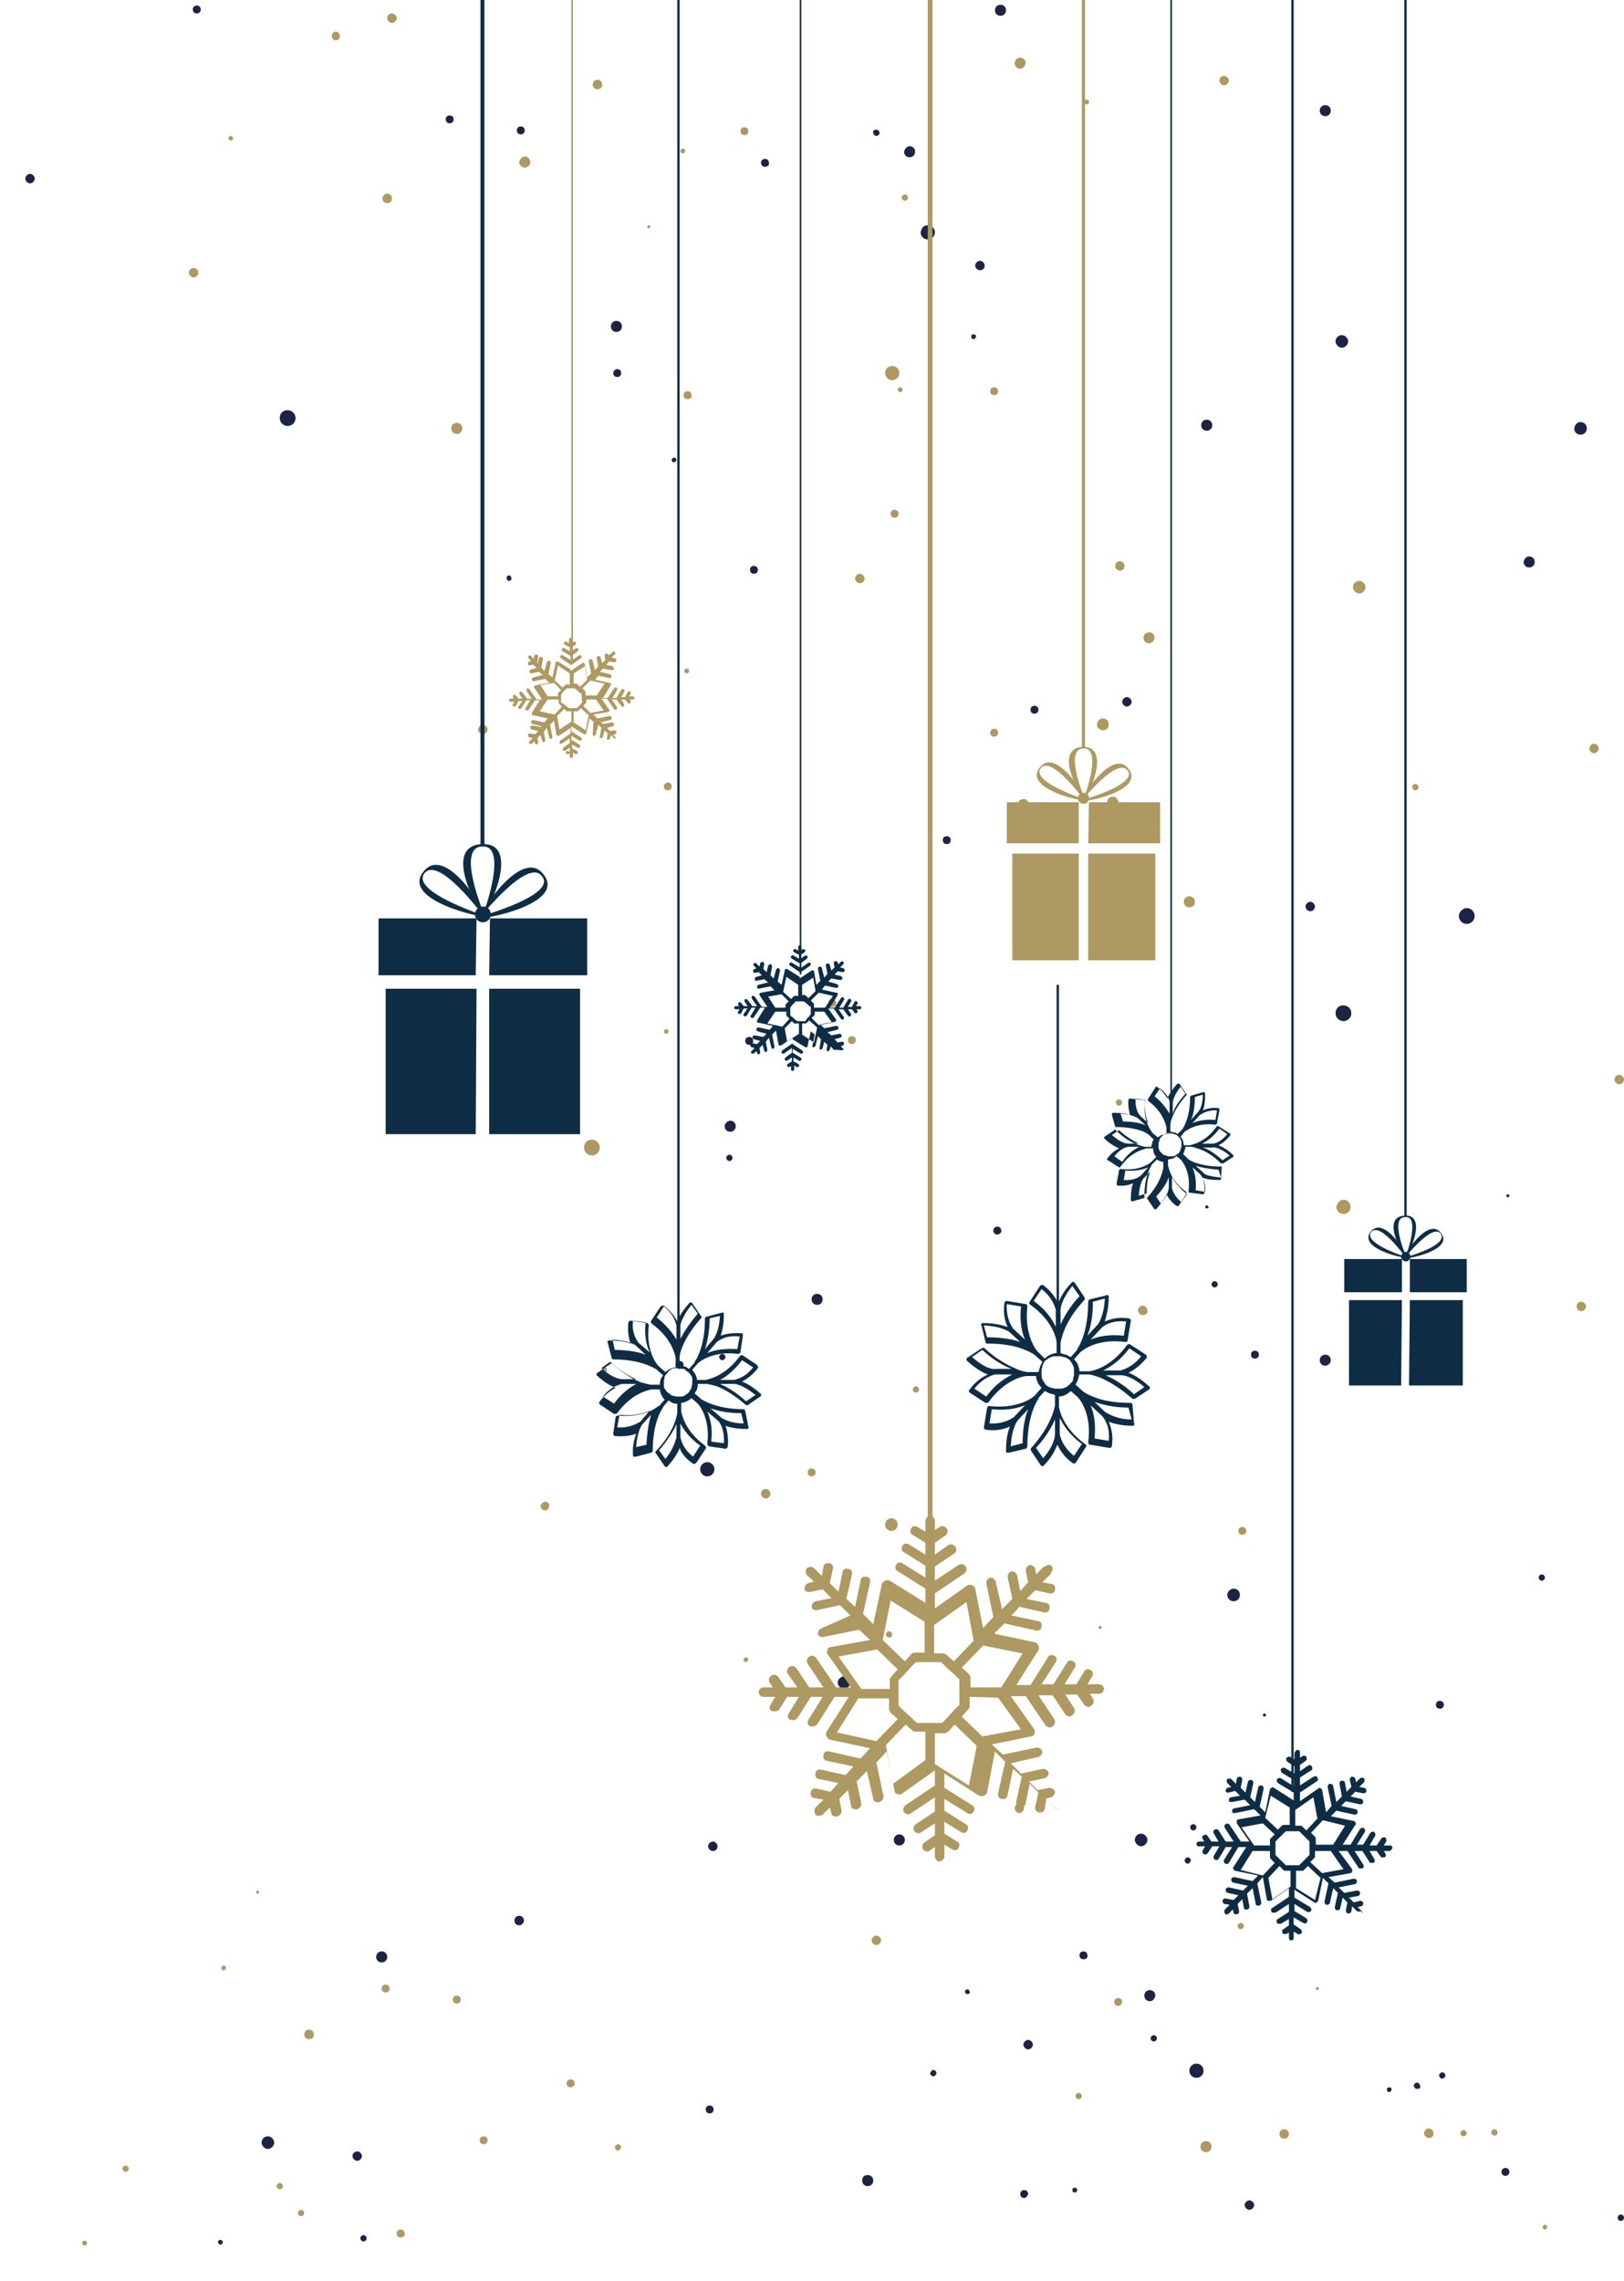 <?xml version="1.0" encoding="utf-8"?>
<!-- Generator: Adobe Illustrator 26.0.1, SVG Export Plug-In . SVG Version: 6.00 Build 0)  -->
<svg version="1.1" id="Ebene_1" xmlns="http://www.w3.org/2000/svg" xmlns:xlink="http://www.w3.org/1999/xlink" x="0px" y="0px"
	 viewBox="0 0 205.5 288.6" style="enable-background:new 0 0 205.5 288.6;" xml:space="preserve">
<style type="text/css">
	.st0{fill:#AD9961;}
	.st1{fill:#1D2443;}
	.st2{fill:#0E2D45;}
</style>
<g>
	<g>
		<g>
			<path class="st0" d="M3.5-1.4c0.4,0,0.7,0.3,0.7,0.7C4.2-0.3,3.9,0,3.5,0C3.1,0,2.8-0.3,2.8-0.7C2.8-1.1,3.1-1.4,3.5-1.4z"/>
			<path class="st0" d="M29.2,17.2c0.2,0,0.3,0.2,0.3,0.3c0,0.2-0.2,0.3-0.3,0.3s-0.3-0.2-0.3-0.3C28.9,17.4,29,17.2,29.2,17.2z"/>
			<path class="st0" d="M49.6,1.7c0.3,0,0.6,0.3,0.6,0.6c0,0.3-0.3,0.6-0.6,0.6c-0.3,0-0.6-0.3-0.6-0.6C49,2,49.2,1.7,49.6,1.7z"/>
			<path class="st0" d="M57.8,53.5c0.4,0,0.7,0.3,0.7,0.7c0,0.4-0.3,0.7-0.7,0.7c-0.4,0-0.7-0.3-0.7-0.7
				C57.1,53.8,57.4,53.5,57.8,53.5z"/>
			<path class="st0" d="M61.1,91.7c0.3,0,0.6,0.3,0.6,0.6c0,0.3-0.3,0.6-0.6,0.6c-0.3,0-0.6-0.3-0.6-0.6
				C60.5,92,60.8,91.7,61.1,91.7z"/>
			<path class="st1" d="M110.9,16.4c0.2,0,0.4,0.2,0.4,0.4c0,0.2-0.2,0.4-0.4,0.4c-0.2,0-0.4-0.2-0.4-0.4
				C110.4,16.6,110.6,16.4,110.9,16.4z"/>
			<path class="st1" d="M117.4,28.5c0.5,0,0.9,0.4,0.9,0.9c0,0.5-0.4,0.9-0.9,0.9c-0.5,0-0.9-0.4-0.9-0.9
				C116.6,28.8,116.9,28.5,117.4,28.5z"/>
			<path class="st0" d="M113.2,64.5c0.3,0,0.5,0.2,0.5,0.5c0,0.3-0.2,0.5-0.5,0.5c-0.3,0-0.5-0.2-0.5-0.5
				C112.7,64.7,112.9,64.5,113.2,64.5z"/>
			<path class="st1" d="M115.1,18.5c0.4,0,0.7,0.3,0.7,0.7c0,0.4-0.3,0.7-0.7,0.7c-0.4,0-0.7-0.3-0.7-0.7
				C114.5,18.8,114.8,18.5,115.1,18.5z"/>
			<path class="st1" d="M18.5-1.8c0.3,0,0.5,0.2,0.5,0.5c0,0.3-0.2,0.5-0.5,0.5C18.2-0.8,18-1,18-1.3C18-1.6,18.2-1.8,18.5-1.8z"/>
			<path class="st1" d="M36.4,51.9c0.5,0,1,0.4,1,1c0,0.5-0.4,1-1,1c-0.5,0-1-0.4-1-1C35.4,52.3,35.8,51.9,36.4,51.9z"/>
			<path class="st1" d="M78.1,46.7c0.3,0,0.5,0.2,0.5,0.5c0,0.3-0.2,0.5-0.5,0.5c-0.3,0-0.5-0.2-0.5-0.5
				C77.6,47,77.8,46.7,78.1,46.7z"/>
			<path class="st0" d="M84.5,99c0.3,0,0.5,0.2,0.5,0.5c0,0.3-0.2,0.5-0.5,0.5c-0.3,0-0.5-0.2-0.5-0.5C84,99.3,84.2,99,84.5,99z"/>
			<path class="st0" d="M139.6,90.9c0.4,0,0.7,0.3,0.7,0.8c0,0.4-0.3,0.7-0.7,0.7c-0.4,0-0.8-0.3-0.8-0.7
				C138.8,91.2,139.2,90.9,139.6,90.9z"/>
			<path class="st1" d="M170,127.2c0.5,0,1,0.4,1,1c0,0.5-0.4,1-1,1c-0.5,0-1-0.4-1-1C169,127.6,169.4,127.2,170,127.2z"/>
			<path class="st0" d="M74.9,144.2c0.6,0,1,0.5,1,1c0,0.6-0.5,1-1,1c-0.6,0-1-0.5-1-1C73.9,144.6,74.3,144.2,74.9,144.2z"/>
			<path class="st0" d="M132.7,198c0.3,0,0.5,0.2,0.5,0.5c0,0.3-0.2,0.5-0.5,0.5c-0.3,0-0.5-0.2-0.5-0.5
				C132.2,198.2,132.5,198,132.7,198z"/>
			<path class="st1" d="M106.8,212.1c0.4,0,0.8,0.4,0.8,0.8c0,0.4-0.4,0.8-0.8,0.8c-0.4,0-0.8-0.4-0.8-0.8
				C106,212.5,106.4,212.1,106.8,212.1z"/>
			<path class="st1" d="M89.5,185c0.5,0,0.9,0.4,0.9,0.9c0,0.5-0.4,0.9-0.9,0.9c-0.5,0-0.9-0.4-0.9-0.9C88.6,185.4,89,185,89.5,185z
				"/>
			<path class="st0" d="M112.9,46.3c0.5,0,0.9,0.4,0.9,0.9c0,0.5-0.4,0.9-0.9,0.9c-0.5,0-0.9-0.4-0.9-0.9
				C112,46.7,112.4,46.3,112.9,46.3z"/>
			<path class="st0" d="M69,190c0.3,0,0.5,0.2,0.5,0.5c0,0.3-0.2,0.6-0.5,0.6c-0.3,0-0.6-0.2-0.6-0.6C68.5,190.3,68.7,190,69,190z"
				/>
			<path class="st0" d="M112.8,192.1c0.4,0,0.8,0.3,0.8,0.8c0,0.4-0.3,0.8-0.8,0.8c-0.4,0-0.8-0.3-0.8-0.8
				C112,192.4,112.4,192.1,112.8,192.1z"/>
			<path class="st1" d="M144.4,232c0.4,0,0.8,0.4,0.8,0.8c0,0.4-0.4,0.8-0.8,0.8c-0.4,0-0.8-0.4-0.8-0.8
				C143.6,232.4,143.9,232,144.4,232z"/>
			<path class="st0" d="M154.9,9.6c0.3,0,0.6,0.3,0.6,0.6c0,0.3-0.3,0.6-0.6,0.6c-0.3,0-0.6-0.3-0.6-0.6
				C154.3,9.8,154.6,9.6,154.9,9.6z"/>
			<path class="st1" d="M167.7,13.3c0.4,0,0.7,0.3,0.7,0.7c0,0.4-0.3,0.7-0.7,0.7c-0.4,0-0.7-0.3-0.7-0.7
				C167,13.6,167.3,13.3,167.7,13.3z"/>
			<path class="st1" d="M169.8,42.4c0.4,0,0.8,0.4,0.8,0.8c0,0.4-0.4,0.8-0.8,0.8c-0.4,0-0.8-0.4-0.8-0.8
				C169,42.8,169.3,42.4,169.8,42.4z"/>
			<path class="st1" d="M200,53.4c0.4,0,0.8,0.3,0.8,0.8c0,0.4-0.3,0.8-0.8,0.8c-0.4,0-0.8-0.3-0.8-0.8
				C199.3,53.7,199.6,53.4,200,53.4z"/>
			<path class="st0" d="M172,73.5c0.4,0,0.8,0.4,0.8,0.8c0,0.4-0.4,0.8-0.8,0.8c-0.4,0-0.8-0.4-0.8-0.8
				C171.2,73.8,171.6,73.5,172,73.5z"/>
			<path class="st0" d="M179.1,99.2c0.2,0,0.4,0.2,0.4,0.4c0,0.2-0.2,0.4-0.4,0.4c-0.2,0-0.4-0.2-0.4-0.4
				C178.7,99.4,178.8,99.2,179.1,99.2z"/>
			<path class="st1" d="M185.6,114.9c0.6,0,1,0.5,1,1c0,0.6-0.5,1-1,1c-0.6,0-1-0.5-1-1C184.6,115.4,185.1,114.9,185.6,114.9z"/>
			<path class="st1" d="M182.2,215.2c0.3,0,0.5,0.2,0.5,0.5c0,0.3-0.2,0.5-0.5,0.5c-0.3,0-0.5-0.2-0.5-0.5
				C181.7,215.4,181.9,215.2,182.2,215.2z"/>
			<path class="st0" d="M200.1,164.7c0.3,0,0.6,0.3,0.6,0.6c0,0.3-0.3,0.6-0.6,0.6c-0.3,0-0.6-0.3-0.6-0.6
				C199.5,164.9,199.8,164.7,200.1,164.7z"/>
			<path class="st0" d="M170,151.8c0.5,0,0.9,0.4,0.9,0.9c0,0.5-0.4,0.9-0.9,0.9c-0.5,0-0.9-0.4-0.9-0.9
				C169.2,152.2,169.6,151.8,170,151.8z"/>
			<path class="st1" d="M158.8,170.9c0.3,0,0.5,0.2,0.5,0.5c0,0.3-0.2,0.5-0.5,0.5c-0.3,0-0.5-0.2-0.5-0.5
				C158.3,171.1,158.5,170.9,158.8,170.9z"/>
			<path class="st1" d="M156.1,201c0.5,0,0.8,0.4,0.8,0.8c0,0.5-0.4,0.8-0.8,0.8c-0.5,0-0.8-0.4-0.8-0.8
				C155.3,201.4,155.7,201,156.1,201z"/>
			<path class="st0" d="M157,243.3c0.2,0,0.4,0.2,0.4,0.4c0,0.2-0.2,0.4-0.4,0.4c-0.2,0-0.4-0.2-0.4-0.4
				C156.6,243.5,156.8,243.3,157,243.3z"/>
			<path class="st1" d="M151.4,261.1c0.5,0,0.9,0.4,0.9,0.9c0,0.5-0.4,0.9-0.9,0.9c-0.5,0-0.9-0.4-0.9-0.9
				C150.5,261.5,150.9,261.1,151.4,261.1z"/>
			<path class="st1" d="M118.1,261.9c0.2,0,0.4,0.2,0.4,0.4c0,0.2-0.2,0.4-0.4,0.4c-0.2,0-0.4-0.2-0.4-0.4
				C117.8,262.1,117.9,261.9,118.1,261.9z"/>
			<path class="st1" d="M109.8,275.2c0.4,0,0.7,0.3,0.7,0.7c0,0.4-0.3,0.7-0.7,0.7c-0.4,0-0.7-0.3-0.7-0.7
				C109.1,275.4,109.4,275.2,109.8,275.2z"/>
			<path class="st1" d="M33.9,270.3c0.4,0,0.8,0.4,0.8,0.8c0,0.4-0.4,0.8-0.8,0.8c-0.4,0-0.8-0.4-0.8-0.8
				C33.1,270.7,33.4,270.3,33.9,270.3z"/>
			<path class="st1" d="M195.1,199.2c0.2,0,0.4,0.2,0.4,0.4c0,0.2-0.2,0.4-0.4,0.4c-0.2,0-0.4-0.2-0.4-0.4
				C194.7,199.4,194.9,199.2,195.1,199.2z"/>
			<path class="st1" d="M190.8,151.1c0.1,0,0.2,0.1,0.2,0.2c0,0.1-0.1,0.2-0.2,0.2c-0.1,0-0.2-0.1-0.2-0.2
				C190.6,151.2,190.7,151.1,190.8,151.1z"/>
			<path class="st0" d="M204.9,136c0.3,0,0.6,0.3,0.6,0.6c0,0.3-0.3,0.6-0.6,0.6c-0.3,0-0.6-0.3-0.6-0.6
				C204.3,136.3,204.5,136,204.9,136z"/>
			<path class="st0" d="M201.7,94.1c0.3,0,0.6,0.3,0.6,0.6c0,0.3-0.3,0.6-0.6,0.6c-0.3,0-0.6-0.3-0.6-0.6
				C201.2,94.3,201.4,94.1,201.7,94.1z"/>
			<path class="st0" d="M206.9,94.9c0.2,0,0.3,0.2,0.3,0.3c0,0.2-0.2,0.3-0.3,0.3c-0.2,0-0.3-0.1-0.3-0.3
				C206.5,95.1,206.7,94.9,206.9,94.9z"/>
			<path class="st1" d="M193.5,70.4c0.4,0,0.7,0.3,0.7,0.7c0,0.4-0.3,0.7-0.7,0.7c-0.4,0-0.7-0.3-0.7-0.7
				C192.9,70.7,193.1,70.4,193.5,70.4z"/>
			<path class="st0" d="M125.8,92.2c0.3,0,0.5,0.2,0.5,0.5c0,0.3-0.2,0.5-0.5,0.5c-0.3,0-0.5-0.2-0.5-0.5
				C125.3,92.4,125.6,92.2,125.8,92.2z"/>
			<path class="st1" d="M103.4,163.7c0.4,0,0.7,0.3,0.7,0.7c0,0.4-0.3,0.7-0.7,0.7c-0.4,0-0.7-0.3-0.7-0.7
				C102.7,164,103,163.7,103.4,163.7z"/>
			<path class="st0" d="M115.9,175.4c0.2,0,0.4,0.2,0.4,0.4c0,0.2-0.2,0.4-0.4,0.4c-0.2,0-0.4-0.2-0.4-0.4
				C115.5,175.6,115.7,175.4,115.9,175.4z"/>
			<path class="st1" d="M113.9,201.7c0.3,0,0.6,0.3,0.6,0.6c0,0.3-0.3,0.6-0.6,0.6c-0.3,0-0.6-0.3-0.6-0.6
				C113.3,201.9,113.6,201.7,113.9,201.7z"/>
			<path class="st0" d="M96.9,188.4c0.3,0,0.6,0.3,0.6,0.6c0,0.3-0.3,0.6-0.6,0.6c-0.3,0-0.6-0.3-0.6-0.6
				C96.3,188.7,96.5,188.4,96.9,188.4z"/>
			<path class="st1" d="M86,172.2c0.3,0,0.5,0.2,0.5,0.5c0,0.3-0.2,0.5-0.5,0.5c-0.3,0-0.5-0.2-0.5-0.5
				C85.5,172.5,85.7,172.2,86,172.2z"/>
			<path class="st1" d="M92.4,141.8c0.4,0,0.7,0.3,0.7,0.7c0,0.4-0.3,0.7-0.7,0.7c-0.4,0-0.7-0.3-0.7-0.7
				C91.7,142.1,92.1,141.8,92.4,141.8z"/>
			<path class="st0" d="M84.3,130.2c0.1,0,0.3,0.1,0.3,0.3c0,0.1-0.1,0.3-0.3,0.3c-0.1,0-0.3-0.1-0.3-0.3
				C84.1,130.3,84.2,130.2,84.3,130.2z"/>
			<path class="st0" d="M76.5,173c0.2,0,0.3,0.1,0.3,0.3c0,0.2-0.1,0.3-0.3,0.3c-0.2,0-0.3-0.1-0.3-0.3
				C76.2,173.1,76.3,173,76.5,173z"/>
			<path class="st1" d="M56.9,14.6c0.3,0,0.5,0.2,0.5,0.5c0,0.3-0.2,0.5-0.5,0.5c-0.3,0-0.5-0.2-0.5-0.5
				C56.4,14.8,56.6,14.6,56.9,14.6z"/>
			<path class="st0" d="M82.1,28.5c0.1,0,0.2,0.1,0.2,0.2c0,0.1-0.1,0.2-0.2,0.2c-0.1,0-0.2-0.1-0.2-0.2
				C81.9,28.6,82,28.5,82.1,28.5z"/>
			<path class="st0" d="M86.4,18.8c0.2,0,0.3,0.1,0.3,0.3c0,0.2-0.1,0.3-0.3,0.3c-0.2,0-0.3-0.1-0.3-0.3
				C86.1,18.9,86.3,18.8,86.4,18.8z"/>
			<path class="st0" d="M75.6,10.1c0.4,0,0.6,0.3,0.6,0.6c0,0.4-0.3,0.6-0.6,0.6S75,11.1,75,10.7C75,10.4,75.2,10.1,75.6,10.1z"/>
			<path class="st0" d="M42.5,4C42.8,4,43,4.3,43,4.6c0,0.3-0.2,0.5-0.5,0.5c-0.3,0-0.5-0.2-0.5-0.5C41.9,4.3,42.2,4,42.5,4z"/>
			<path class="st1" d="M65.9,16c0.3,0,0.5,0.2,0.5,0.5c0,0.3-0.2,0.5-0.5,0.5c-0.3,0-0.5-0.2-0.5-0.5C65.4,16.2,65.6,16,65.9,16z"
				/>
			<path class="st0" d="M49,24.5c0.4,0,0.6,0.3,0.6,0.6c0,0.4-0.3,0.6-0.6,0.6c-0.4,0-0.6-0.3-0.6-0.6C48.4,24.8,48.7,24.5,49,24.5z
				"/>
			<path class="st0" d="M66.4,19.8c0.4,0,0.7,0.3,0.7,0.7c0,0.4-0.3,0.7-0.7,0.7c-0.4,0-0.7-0.3-0.7-0.7
				C65.8,20.1,66.1,19.8,66.4,19.8z"/>
			<path class="st0" d="M24.5,33.9c0.3,0,0.6,0.3,0.6,0.6c0,0.3-0.3,0.6-0.6,0.6c-0.3,0-0.6-0.3-0.6-0.6
				C23.9,34.2,24.2,33.9,24.5,33.9z"/>
			<path class="st1" d="M24.9,0.7c0.3,0,0.5,0.2,0.5,0.5c0,0.3-0.2,0.5-0.5,0.5c-0.3,0-0.5-0.2-0.5-0.5C24.4,0.9,24.6,0.7,24.9,0.7z
				"/>
			<path class="st0" d="M61.2,270.3c0.3,0,0.5,0.2,0.5,0.5c0,0.3-0.2,0.5-0.5,0.5c-0.3,0-0.5-0.2-0.5-0.5
				C60.7,270.5,60.9,270.3,61.2,270.3z"/>
			<path class="st1" d="M27.9,283.4c0.2,0,0.3,0.2,0.3,0.3c0,0.2-0.2,0.3-0.3,0.3c-0.2,0-0.3-0.2-0.3-0.3
				C27.5,283.6,27.7,283.4,27.9,283.4z"/>
			<path class="st0" d="M38.1,279.6c0.2,0,0.4,0.2,0.4,0.4c0,0.2-0.2,0.4-0.4,0.4c-0.2,0-0.4-0.2-0.4-0.4
				C37.7,279.8,37.9,279.6,38.1,279.6z"/>
			<path class="st0" d="M15.9,274c0.2,0,0.4,0.2,0.4,0.4c0,0.2-0.2,0.4-0.4,0.4c-0.2,0-0.4-0.2-0.4-0.4
				C15.5,274.2,15.7,274,15.9,274z"/>
			<path class="st0" d="M137.5,12.6c0.2,0,0.3,0.1,0.3,0.3c0,0.2-0.1,0.3-0.3,0.3c-0.2,0-0.3-0.1-0.3-0.3
				C137.1,12.7,137.3,12.6,137.5,12.6z"/>
			<path class="st1" d="M3.8,22c0.3,0,0.6,0.3,0.6,0.6c0,0.3-0.3,0.6-0.6,0.6c-0.3,0-0.6-0.3-0.6-0.6C3.2,22.3,3.5,22,3.8,22z"/>
			<path class="st1" d="M64.4,73.5c-0.2,0-0.3-0.2-0.3-0.4c0-0.2,0.2-0.3,0.3-0.3c0.2,0,0.3,0.2,0.3,0.3
				C64.8,73.3,64.6,73.5,64.4,73.5z"/>
			<path class="st1" d="M85.3,58.5c-0.2,0-0.3-0.1-0.3-0.3c0-0.2,0.2-0.3,0.3-0.3c0.2,0,0.3,0.2,0.3,0.3
				C85.6,58.3,85.4,58.5,85.3,58.5z"/>
			<path class="st0" d="M87,50.5c-0.3,0-0.5-0.2-0.5-0.5c0-0.3,0.2-0.5,0.5-0.5c0.3,0,0.5,0.2,0.5,0.5C87.6,50.3,87.3,50.5,87,50.5z
				"/>
			<path class="st0" d="M86.9,85.2c-0.2,0-0.3-0.1-0.3-0.3c0-0.2,0.1-0.3,0.3-0.3c0.2,0,0.3,0.1,0.3,0.3
				C87.2,85,87.1,85.2,86.9,85.2z"/>
			<path class="st0" d="M57.8,253.5c-0.3,0-0.5-0.2-0.5-0.5c0-0.3,0.2-0.5,0.5-0.5c0.3,0,0.5,0.2,0.5,0.5
				C58.3,253.3,58.1,253.5,57.8,253.5z"/>
			<path class="st1" d="M46,283.6c-0.2,0-0.4-0.2-0.4-0.4c0-0.2,0.2-0.4,0.4-0.4c0.2,0,0.4,0.2,0.4,0.4
				C46.4,283.4,46.2,283.6,46,283.6z"/>
			<path class="st0" d="M50.7,283.1c-0.3,0-0.5-0.2-0.5-0.5c0-0.3,0.2-0.5,0.5-0.5c0.3,0,0.5,0.2,0.5,0.5
				C51.3,282.8,51,283.1,50.7,283.1z"/>
			<path class="st0" d="M78.2,272.1c-0.2,0-0.4-0.2-0.4-0.4c0-0.2,0.2-0.4,0.4-0.4c0.2,0,0.4,0.2,0.4,0.4
				C78.5,271.9,78.4,272.1,78.2,272.1z"/>
			<path class="st0" d="M136.5,265.6c-0.2,0-0.4-0.2-0.4-0.4c0-0.2,0.2-0.4,0.4-0.4c0.2,0,0.4,0.2,0.4,0.4
				C136.9,265.4,136.7,265.6,136.5,265.6z"/>
			<path class="st1" d="M145.5,253.2c-0.4,0-0.7-0.3-0.7-0.7c0-0.4,0.3-0.7,0.7-0.7c0.4,0,0.7,0.3,0.7,0.7
				C146.1,252.9,145.9,253.2,145.5,253.2z"/>
			<path class="st1" d="M136,277.4c-0.2,0-0.3-0.1-0.3-0.3c0-0.2,0.1-0.3,0.3-0.3c0.2,0,0.3,0.1,0.3,0.3
				C136.3,277.3,136.2,277.4,136,277.4z"/>
			<path class="st1" d="M146,258.3c-0.2,0-0.4-0.2-0.4-0.4c0-0.2,0.2-0.4,0.4-0.4c0.2,0,0.4,0.2,0.4,0.4
				C146.4,258.1,146.2,258.3,146,258.3z"/>
			<path class="st1" d="M129.6,278.1c-0.3,0-0.5-0.2-0.5-0.5c0-0.3,0.2-0.5,0.5-0.5c0.3,0,0.5,0.2,0.5,0.5
				C130,277.9,129.8,278.1,129.6,278.1z"/>
			<path class="st1" d="M122.4,252.3c-0.2,0-0.3-0.2-0.3-0.3c0-0.2,0.2-0.3,0.3-0.3c0.2,0,0.3,0.2,0.3,0.3
				C122.8,252.2,122.6,252.3,122.4,252.3z"/>
			<path class="st1" d="M137.1,247.9c-0.3,0-0.5-0.2-0.5-0.5c0-0.3,0.2-0.5,0.5-0.5c0.3,0,0.5,0.2,0.5,0.5
				C137.7,247.7,137.4,247.9,137.1,247.9z"/>
			<path class="st1" d="M113.8,233.5c-0.4,0-0.7-0.3-0.7-0.7c0-0.4,0.3-0.7,0.7-0.7c0.4,0,0.7,0.3,0.7,0.7
				C114.5,233.2,114.2,233.5,113.8,233.5z"/>
			<path class="st0" d="M129,229.4c-0.3,0-0.6-0.3-0.6-0.6c0-0.3,0.2-0.6,0.6-0.6c0.3,0,0.6,0.3,0.6,0.6
				C129.5,229.1,129.3,229.4,129,229.4z"/>
			<path class="st1" d="M130.1,259.3c-0.3,0-0.6-0.3-0.6-0.6c0-0.3,0.3-0.6,0.6-0.6c0.3,0,0.6,0.3,0.6,0.6
				C130.7,259,130.4,259.3,130.1,259.3z"/>
			<path class="st0" d="M166.7,251.8c-0.1,0-0.2-0.1-0.2-0.2c0-0.1,0.1-0.2,0.2-0.2c0.1,0,0.2,0.1,0.2,0.2
				C166.9,251.7,166.8,251.8,166.7,251.8z"/>
			<path class="st0" d="M189.1,270.2c-0.2,0-0.4-0.2-0.4-0.4c0-0.2,0.2-0.4,0.4-0.4c0.2,0,0.4,0.2,0.4,0.4
				C189.5,270,189.4,270.2,189.1,270.2z"/>
			<path class="st1" d="M182.5,263c-0.2,0-0.4-0.2-0.4-0.4c0-0.2,0.2-0.4,0.4-0.4c0.2,0,0.4,0.2,0.4,0.4
				C182.9,262.8,182.7,263,182.5,263z"/>
			<path class="st1" d="M190.5,275.3c-0.3,0-0.5-0.2-0.5-0.5c0-0.3,0.2-0.5,0.5-0.5c0.3,0,0.5,0.2,0.5,0.5
				C191,275.1,190.8,275.3,190.5,275.3z"/>
			<path class="st0" d="M195.5,282.1c-0.1,0-0.3-0.1-0.3-0.3c0-0.1,0.1-0.3,0.3-0.3c0.1,0,0.3,0.1,0.3,0.3
				C195.7,282,195.6,282.1,195.5,282.1z"/>
			<circle class="st1" cx="205.1" cy="280.6" r="0.4"/>
			<path class="st0" d="M206.4,264.2c-0.3,0-0.5-0.2-0.5-0.5c0-0.3,0.2-0.5,0.5-0.5c0.3,0,0.5,0.2,0.5,0.5
				C207,264,206.7,264.2,206.4,264.2z"/>
			<path class="st1" d="M179.3,264.3c-0.2,0-0.4-0.2-0.4-0.4c0-0.2,0.2-0.4,0.4-0.4c0.2,0,0.4,0.2,0.4,0.4
				C179.8,264.2,179.6,264.3,179.3,264.3z"/>
			<path class="st0" d="M162.5,270.6c-0.4,0-0.6-0.3-0.6-0.6c0-0.4,0.3-0.6,0.6-0.6c0.4,0,0.6,0.3,0.6,0.6
				C163.1,270.4,162.8,270.6,162.5,270.6z"/>
			<path class="st0" d="M185.2,270.3c-0.2,0-0.4-0.2-0.4-0.4c0-0.2,0.2-0.4,0.4-0.4c0.2,0,0.4,0.2,0.4,0.4
				C185.6,270.1,185.4,270.3,185.2,270.3z"/>
			<path class="st0" d="M180.8,270.5c-0.3,0-0.6-0.3-0.6-0.6c0-0.3,0.3-0.6,0.6-0.6c0.3,0,0.6,0.3,0.6,0.6
				C181.4,270.3,181.2,270.5,180.8,270.5z"/>
			<path class="st1" d="M175.8,264.7c-0.2,0-0.3-0.1-0.3-0.3c0-0.2,0.1-0.3,0.3-0.3c0.2,0,0.3,0.1,0.3,0.3
				C176,264.6,175.9,264.7,175.8,264.7z"/>
			<path class="st0" d="M10.7,284.1c-0.2,0-0.3-0.1-0.3-0.3c0-0.2,0.1-0.3,0.3-0.3c0.2,0,0.3,0.1,0.3,0.3
				C11,284,10.9,284.1,10.7,284.1z"/>
			<path class="st0" d="M35.4,277c-0.2,0-0.4-0.2-0.4-0.4c0-0.2,0.2-0.4,0.4-0.4c0.2,0,0.4,0.2,0.4,0.4
				C35.8,276.8,35.6,277,35.4,277z"/>
			<path class="st1" d="M45.2,273.4c-0.3,0-0.6-0.3-0.6-0.6c0-0.3,0.3-0.6,0.6-0.6c0.3,0,0.6,0.3,0.6,0.6
				C45.8,273.1,45.5,273.4,45.2,273.4z"/>
			<path class="st0" d="M32.6,239.6c-0.1,0-0.2-0.1-0.2-0.2c0-0.1,0.1-0.2,0.2-0.2c0.1,0,0.2,0.1,0.2,0.2
				C32.8,239.5,32.7,239.6,32.6,239.6z"/>
			<path class="st0" d="M28.3,249.3c-0.2,0-0.3-0.1-0.3-0.3c0-0.2,0.1-0.3,0.3-0.3c0.2,0,0.3,0.1,0.3,0.3
				C28.6,249.2,28.4,249.3,28.3,249.3z"/>
			<path class="st0" d="M39.1,258c-0.4,0-0.6-0.3-0.6-0.6c0-0.4,0.3-0.6,0.6-0.6c0.4,0,0.6,0.3,0.6,0.6
				C39.8,257.7,39.5,258,39.1,258z"/>
			<path class="st0" d="M72.2,264.1c-0.3,0-0.5-0.2-0.5-0.5c0-0.3,0.2-0.5,0.5-0.5c0.3,0,0.5,0.2,0.5,0.5
				C72.8,263.8,72.5,264.1,72.2,264.1z"/>
			<path class="st0" d="M48.8,252.1c-0.3,0-0.5-0.2-0.5-0.5c0-0.3,0.2-0.5,0.5-0.5c0.3,0,0.5,0.2,0.5,0.5
				C49.3,251.9,49.1,252.1,48.8,252.1z"/>
			<path class="st1" d="M65.7,243.6c-0.4,0-0.6-0.3-0.6-0.6c0-0.4,0.3-0.6,0.6-0.6c0.4,0,0.6,0.3,0.6,0.6
				C66.3,243.3,66,243.6,65.7,243.6z"/>
			<path class="st1" d="M48.3,248.3c-0.4,0-0.7-0.3-0.7-0.7c0-0.4,0.3-0.7,0.7-0.7c0.4,0,0.7,0.3,0.7,0.7
				C49,248,48.7,248.3,48.3,248.3z"/>
			<path class="st1" d="M90.2,234.2c-0.3,0-0.6-0.3-0.6-0.6c0-0.3,0.3-0.6,0.6-0.6c0.3,0,0.6,0.3,0.6,0.6
				C90.8,233.9,90.6,234.2,90.2,234.2z"/>
			<path class="st1" d="M89.8,267.4c-0.3,0-0.5-0.2-0.5-0.5c0-0.3,0.2-0.5,0.5-0.5c0.3,0,0.5,0.2,0.5,0.5
				C90.3,267.2,90.1,267.4,89.8,267.4z"/>
			<path class="st1" d="M96.8,21.1c-0.3,0-0.5-0.2-0.5-0.5c0-0.3,0.2-0.5,0.5-0.5c0.3,0,0.5,0.2,0.5,0.5
				C97.4,20.9,97.1,21.1,96.8,21.1z"/>
			<path class="st0" d="M53.5-2.2c-0.3,0-0.5-0.2-0.5-0.5s0.2-0.5,0.5-0.5C53.8-3.2,54-3,54-2.7S53.8-2.2,53.5-2.2z"/>
			<path class="st0" d="M94.2,17.1c-0.3,0-0.5-0.2-0.5-0.5c0-0.3,0.2-0.5,0.5-0.5c0.3,0,0.5,0.2,0.5,0.5
				C94.7,16.9,94.5,17.1,94.2,17.1z"/>
			<path class="st0" d="M129.1,8.7c-0.4,0-0.7-0.3-0.7-0.7c0-0.4,0.3-0.7,0.7-0.7s0.7,0.3,0.7,0.7C129.7,8.4,129.4,8.7,129.1,8.7z"
				/>
			<path class="st0" d="M174.1-1.6c-0.2,0-0.4-0.2-0.4-0.4c0-0.2,0.2-0.4,0.4-0.4c0.2,0,0.4,0.2,0.4,0.4
				C174.6-1.8,174.4-1.6,174.1-1.6z"/>
			<path class="st1" d="M158.1,279.6c-0.3,0-0.6-0.3-0.6-0.6c0-0.3,0.3-0.6,0.6-0.6c0.3,0,0.6,0.3,0.6,0.6
				C158.7,279.3,158.4,279.6,158.1,279.6z"/>
			<path class="st0" d="M152.6,272.3c-0.4,0-0.7-0.3-0.7-0.7c0-0.4,0.3-0.7,0.7-0.7c0.4,0,0.7,0.3,0.7,0.7
				C153.3,272,153,272.3,152.6,272.3z"/>
			<path class="st0" d="M141.5,253.8c-0.3,0-0.5-0.2-0.5-0.5c0-0.3,0.2-0.5,0.5-0.5c0.3,0,0.5,0.2,0.5,0.5
				C142,253.5,141.8,253.8,141.5,253.8z"/>
			<path class="st1" d="M150.3,235.8c-0.2,0-0.4-0.2-0.4-0.4c0-0.2,0.2-0.4,0.4-0.4c0.2,0,0.4,0.2,0.4,0.4
				C150.6,235.6,150.5,235.8,150.3,235.8z"/>
			<path class="st0" d="M94.4,210.3c-0.2,0-0.3-0.1-0.3-0.3c0-0.2,0.1-0.3,0.3-0.3c0.1,0,0.3,0.1,0.3,0.3
				C94.6,210.2,94.5,210.3,94.4,210.3z"/>
			<path class="st0" d="M110.9,246.1c-0.3,0-0.6-0.3-0.6-0.6c0-0.3,0.3-0.6,0.6-0.6c0.3,0,0.6,0.3,0.6,0.6
				C111.5,245.8,111.2,246.1,110.9,246.1z"/>
			<path class="st1" d="M151,231.6c-0.2,0-0.4-0.2-0.4-0.4c0-0.2,0.2-0.4,0.4-0.4c0.2,0,0.4,0.2,0.4,0.4
				C151.4,231.4,151.2,231.6,151,231.6z"/>
			<path class="st0" d="M139.2,206.1c-0.1,0-0.2-0.1-0.2-0.2c0-0.1,0.1-0.2,0.2-0.2c0.1,0,0.2,0.1,0.2,0.2
				C139.5,206,139.3,206.1,139.2,206.1z"/>
			<path class="st0" d="M144.6,166.4c-0.3,0-0.6-0.3-0.6-0.6c0-0.3,0.3-0.6,0.6-0.6c0.3,0,0.6,0.3,0.6,0.6
				C145.3,166.1,145,166.4,144.6,166.4z"/>
			<path class="st1" d="M126.2,156.2c-0.3,0-0.5-0.2-0.5-0.5c0-0.3,0.2-0.5,0.5-0.5s0.5,0.2,0.5,0.5
				C126.8,155.9,126.5,156.2,126.2,156.2z"/>
			<path class="st0" d="M107.8,132.1c-0.3,0-0.5-0.2-0.5-0.5c0-0.3,0.2-0.5,0.5-0.5c0.3,0,0.5,0.2,0.5,0.5
				C108.3,131.9,108,132.1,107.8,132.1z"/>
			<path class="st1" d="M94.8,132.2c-0.3,0-0.5-0.2-0.5-0.5c0-0.3,0.2-0.5,0.5-0.5c0.3,0,0.5,0.2,0.5,0.5
				C95.4,131.9,95.1,132.2,94.8,132.2z"/>
			<path class="st1" d="M92.3,146.9c-0.2,0-0.4-0.2-0.4-0.4c0-0.2,0.2-0.4,0.4-0.4c0.2,0,0.4,0.2,0.4,0.4
				C92.7,146.7,92.5,146.9,92.3,146.9z"/>
			<path class="st1" d="M91.4,172.1c-0.2,0-0.4-0.2-0.4-0.4c0-0.2,0.2-0.4,0.4-0.4c0.2,0,0.4,0.2,0.4,0.4
				C91.8,171.9,91.6,172.1,91.4,172.1z"/>
			<path class="st0" d="M102.7,186.8c-0.3,0-0.5-0.2-0.5-0.5c0-0.3,0.2-0.5,0.5-0.5c0.3,0,0.5,0.2,0.5,0.5
				C103.2,186.6,103,186.8,102.7,186.8z"/>
			<path class="st0" d="M112.5,207.2c-0.2,0-0.4-0.2-0.4-0.4c0-0.2,0.2-0.4,0.4-0.4c0.2,0,0.4,0.2,0.4,0.4
				C112.9,207.1,112.7,207.2,112.5,207.2z"/>
			<path class="st1" d="M160,217.2c-0.1,0-0.2-0.1-0.2-0.2c0-0.1,0.1-0.2,0.2-0.2c0.1,0,0.2,0.1,0.2,0.2
				C160.2,217.1,160.1,217.2,160,217.2z"/>
			<path class="st0" d="M157.2,194.2c-0.3,0-0.5-0.2-0.5-0.5c0-0.3,0.2-0.5,0.5-0.5c0.3,0,0.5,0.2,0.5,0.5
				C157.7,194,157.5,194.2,157.2,194.2z"/>
			<path class="st1" d="M167.7,172.8c-0.4,0-0.7-0.3-0.7-0.7c0-0.4,0.3-0.7,0.7-0.7c0.4,0,0.7,0.3,0.7,0.7
				C168.4,172.5,168,172.8,167.7,172.8z"/>
			<path class="st1" d="M153.7,162.9c-0.2,0-0.4-0.2-0.4-0.4c0-0.2,0.2-0.4,0.4-0.4c0.2,0,0.4,0.2,0.4,0.4
				C154.1,162.7,153.9,162.9,153.7,162.9z"/>
			<path class="st1" d="M152.7,152.9c-0.1,0-0.2-0.1-0.2-0.2c0-0.1,0.1-0.2,0.2-0.2c0.1,0,0.2,0.1,0.2,0.2
				C153,152.8,152.9,152.9,152.7,152.9z"/>
			<path class="st0" d="M141.6,139.9c-0.2,0-0.4-0.2-0.4-0.4s0.2-0.4,0.4-0.4c0.2,0,0.4,0.2,0.4,0.4S141.8,139.9,141.6,139.9z"/>
			<path class="st0" d="M150.5,114.8c-0.4,0-0.7-0.3-0.7-0.7c0-0.4,0.3-0.7,0.7-0.7c0.4,0,0.7,0.3,0.7,0.7
				C151.2,114.6,150.9,114.8,150.5,114.8z"/>
			<path class="st1" d="M119.8,106.8c-0.3,0-0.5-0.2-0.5-0.5c0-0.3,0.2-0.5,0.5-0.5c0.3,0,0.5,0.2,0.5,0.5
				C120.3,106.6,120.1,106.8,119.8,106.8z"/>
			<path class="st1" d="M130.9,90.3c-0.3,0-0.5-0.2-0.5-0.5c0-0.3,0.2-0.5,0.5-0.5c0.3,0,0.5,0.2,0.5,0.5
				C131.4,90.1,131.2,90.3,130.9,90.3z"/>
			<path class="st0" d="M145.4,81.4c-0.4,0-0.7-0.3-0.7-0.7c0-0.4,0.3-0.7,0.7-0.7c0.4,0,0.7,0.3,0.7,0.7
				C146.1,81,145.8,81.4,145.4,81.4z"/>
			<path class="st0" d="M108.8,73.8c-0.3,0-0.6-0.3-0.6-0.6c0-0.3,0.3-0.6,0.6-0.6c0.3,0,0.6,0.3,0.6,0.6
				C109.4,73.6,109.1,73.8,108.8,73.8z"/>
			<path class="st0" d="M125.8,50c-0.3,0-0.5-0.2-0.5-0.5c0-0.3,0.2-0.5,0.5-0.5c0.3,0,0.5,0.2,0.5,0.5
				C126.3,49.8,126.1,50,125.8,50z"/>
			<path class="st1" d="M124,34.2c-0.3,0-0.6-0.3-0.6-0.6c0-0.3,0.3-0.6,0.6-0.6c0.3,0,0.6,0.3,0.6,0.6
				C124.6,33.9,124.4,34.2,124,34.2z"/>
			<path class="st0" d="M114.5,25.4c-0.2,0-0.4-0.2-0.4-0.4c0-0.2,0.2-0.4,0.4-0.4c0.2,0,0.4,0.2,0.4,0.4
				C114.9,25.2,114.7,25.4,114.5,25.4z"/>
			<path class="st1" d="M126.6,2c-0.4,0-0.7-0.3-0.7-0.7c0-0.4,0.3-0.7,0.7-0.7c0.4,0,0.7,0.3,0.7,0.7C127.3,1.7,127,2,126.6,2z"/>
			<path class="st1" d="M78,42c-0.4,0-0.7-0.3-0.7-0.7s0.3-0.7,0.7-0.7c0.4,0,0.7,0.3,0.7,0.7S78.4,42,78,42z"/>
			<path class="st1" d="M123.2,42.9c-0.2,0-0.3-0.1-0.3-0.3c0-0.2,0.1-0.3,0.3-0.3c0.2,0,0.3,0.1,0.3,0.3
				C123.5,42.7,123.4,42.9,123.2,42.9z"/>
			<path class="st1" d="M95.4,72.6c-0.3,0-0.5-0.2-0.5-0.5c0-0.3,0.2-0.5,0.5-0.5c0.3,0,0.5,0.2,0.5,0.5
				C95.9,72.4,95.7,72.6,95.4,72.6z"/>
			<path class="st1" d="M142.6,89.4c-0.3,0-0.6-0.3-0.6-0.6c0-0.3,0.3-0.6,0.6-0.6c0.3,0,0.6,0.3,0.6,0.6
				C143.2,89.1,142.9,89.4,142.6,89.4z"/>
			<path class="st0" d="M129.5,102.5c-0.4,0-0.7-0.3-0.7-0.7c0-0.4,0.3-0.7,0.7-0.7c0.4,0,0.7,0.3,0.7,0.7
				C130.2,102.2,129.9,102.5,129.5,102.5z"/>
			<path class="st0" d="M105.3,127.4c-0.3,0-0.5-0.2-0.5-0.5c0-0.3,0.2-0.5,0.5-0.5c0.3,0,0.5,0.2,0.5,0.5
				C105.8,127.2,105.6,127.4,105.3,127.4z"/>
			<path class="st1" d="M165.8,115.3c-0.3,0-0.6-0.3-0.6-0.6c0-0.3,0.3-0.6,0.6-0.6c0.3,0,0.6,0.3,0.6,0.6
				C166.4,115,166.1,115.3,165.8,115.3z"/>
			<path class="st0" d="M140.8,102.2c-0.4,0-0.7-0.3-0.7-0.7c0-0.4,0.3-0.7,0.7-0.7c0.4,0,0.7,0.3,0.7,0.7
				C141.5,101.9,141.2,102.2,140.8,102.2z"/>
			<path class="st0" d="M141.7,72.2c-0.3,0-0.6-0.3-0.6-0.6c0-0.3,0.3-0.6,0.6-0.6c0.3,0,0.6,0.3,0.6,0.6
				C142.3,72,142,72.2,141.7,72.2z"/>
			<path class="st1" d="M152.7,54.5c-0.4,0-0.7-0.3-0.7-0.7c0-0.4,0.3-0.7,0.7-0.7c0.4,0,0.7,0.3,0.7,0.7
				C153.4,54.2,153.1,54.5,152.7,54.5z"/>
			<path class="st0" d="M113.9,49.6c-0.2,0-0.3-0.2-0.3-0.3c0-0.2,0.2-0.3,0.3-0.3c0.2,0,0.3,0.2,0.3,0.3
				C114.3,49.4,114.1,49.6,113.9,49.6z"/>
		</g>
		<g>
			<g>
				<g>
					<path class="st2" d="M94.3,178.5c0-0.1-0.1-0.2-0.2-0.2c-2,0-3.4-0.4-4.2-0.7c-0.7-0.3-1.1-0.5-1.2-0.6c0,0,0,0,0,0l-0.8-0.7
						c0.1-0.2,0.2-0.3,0.3-0.5l0-0.1c0.1-0.2,0.1-0.4,0.1-0.6h1.1c0,0,0,0,0,0c0.1,0,0.6,0.1,1.3,0.3c0.8,0.3,2.1,1,3.6,2.3
						c0,0,0.1,0,0.1,0.1c0.1,0,0.2,0,0.2,0l1.6-1.1c0.1,0,0.1-0.1,0.1-0.2c0-0.1,0-0.2-0.1-0.2c-1-0.9-1.8-1.3-2.3-1.5
						c0.6-0.3,1.3-0.8,2-1.7c0-0.1,0.1-0.1,0-0.2c0-0.1-0.1-0.1-0.1-0.2l-1.8-1.2c-0.1-0.1-0.3,0-0.4,0.1c-1.9,2.6-4,2.9-4.3,3
						c0,0,0,0,0,0l0,0l-1.1,0c0-0.2-0.1-0.5-0.2-0.7c-0.1-0.2-0.3-0.4-0.4-0.6l0.7-0.8c0,0,0,0,0,0s0,0,0,0c0.2-0.2,1.9-1.6,5.1-1.2
						c0.1,0,0.3-0.1,0.3-0.2l0.3-2.1c0-0.1,0-0.1,0-0.2c0-0.1-0.1-0.1-0.2-0.1c-1.2-0.1-2.1,0.1-2.6,0.3c0.2-0.6,0.4-1.5,0.4-2.7
						c0-0.1,0-0.1-0.1-0.2c-0.1,0-0.1-0.1-0.2,0l-1.9,0.5c-0.1,0-0.2,0.1-0.2,0.3c0,3.3-1,5-1.3,5.4c0,0,0,0,0,0.1c0,0,0,0,0,0
						l-0.7,0.8c-0.2-0.1-0.3-0.2-0.5-0.3l-0.1,0c-0.2-0.1-0.4-0.1-0.6-0.1v-1l0,0v-0.1c0-0.4,0.4-2.3,2.7-4.9c0.1-0.1,0.1-0.2,0-0.3
						l-1.1-1.6c0-0.1-0.1-0.1-0.2-0.1c-0.1,0-0.2,0-0.2,0.1c-0.8,0.9-1.3,1.7-1.5,2.3c-0.3-0.6-0.8-1.3-1.7-2c-0.1,0-0.1,0-0.2,0
						c-0.1,0-0.1,0.1-0.2,0.1l-1.2,1.8c-0.1,0.1,0,0.3,0.1,0.4c2.5,1.8,2.9,3.9,3,4.3c0,0,0,0.1,0,0.1l0,1.1c-0.2,0-0.5,0.1-0.7,0.2
						c-0.2,0.1-0.4,0.2-0.6,0.4l-0.8-0.7c0,0,0-0.1-0.1-0.1c-0.2-0.2-1.6-1.9-1.2-5.1c0-0.1-0.1-0.3-0.2-0.3l-2.1-0.3
						c-0.1,0-0.1,0-0.2,0.1c0,0-0.1,0.1-0.1,0.2c-0.1,1.2,0.1,2.1,0.3,2.6c-0.5-0.2-1.4-0.4-2.7-0.4c-0.1,0-0.1,0-0.2,0.1
						c0,0.1-0.1,0.1,0,0.2l0.5,1.9c0,0.1,0.1,0.2,0.2,0.2c0,0,0.1,0,0.1,0c2,0,3.4,0.4,4.2,0.7c0.7,0.3,1.1,0.5,1.2,0.6c0,0,0,0,0,0
						l0.8,0.7c-0.1,0.2-0.2,0.3-0.3,0.5l0,0.1c-0.1,0.2-0.1,0.4-0.1,0.6h-1.1c0,0,0,0,0,0c-0.1,0-0.6-0.1-1.3-0.3
						c-0.8-0.3-2.1-1-3.6-2.3c-0.1-0.1-0.2-0.1-0.3,0l-1.6,1.1c-0.1,0-0.1,0.1-0.1,0.2c0,0.1,0,0.2,0.1,0.2c1,0.9,1.8,1.3,2.3,1.5
						c-0.6,0.3-1.3,0.8-2,1.7c0,0.1-0.1,0.1-0.1,0.2c0,0.1,0.1,0.1,0.1,0.2l1.8,1.2l0.1,0c0.1,0,0.2,0,0.3-0.1c1.9-2.6,4-2.9,4.3-3
						c0,0,0,0,0,0c0,0,0,0,0,0l1.1,0c0,0.2,0.1,0.5,0.2,0.7c0.1,0.2,0.2,0.4,0.4,0.6l-0.7,0.8c0,0,0,0-0.1,0c-0.3,0.3-2,1.5-5.1,1.2
						c-0.1,0-0.3,0.1-0.3,0.2l-0.3,2.1c0,0.1,0,0.1,0.1,0.2c0,0.1,0.1,0.1,0.2,0.1c1.2,0.1,2.1-0.1,2.6-0.3
						c-0.2,0.6-0.5,1.5-0.4,2.7c0,0.1,0,0.2,0.1,0.2c0,0,0,0,0.1,0c0,0,0.1,0,0.2,0l1.9-0.5c0.1,0,0.2-0.1,0.2-0.3
						c0-3.3,1-5,1.3-5.4c0,0,0,0,0-0.1c0,0,0,0,0,0l0.7-0.8c0.2,0.1,0.3,0.2,0.5,0.3l0,0c0.2,0.1,0.4,0.1,0.6,0.1l0,1.1c0,0,0,0,0,0
						c0,0,0,0,0,0.1c-0.1,0.5-0.4,2.4-2.7,4.8c-0.1,0.1-0.1,0.2,0,0.3l1.1,1.6c0,0,0.1,0.1,0.1,0.1c0,0,0.1,0,0.1,0
						c0.1,0,0.2,0,0.2-0.1c0.8-0.9,1.3-1.7,1.5-2.3c0.2,0.6,0.7,1.3,1.7,2c0.1,0,0.1,0.1,0.2,0c0.1,0,0.1-0.1,0.2-0.1l1.2-1.8
						c0.1-0.1,0-0.3-0.1-0.4c-2.6-1.9-2.9-4-3-4.3c0,0,0,0,0,0l0,0l0-1.1c0.2,0,0.5-0.1,0.7-0.2c0.2-0.1,0.4-0.2,0.6-0.4l0.8,0.7
						l0,0c0,0,0,0,0,0c0.2,0.2,1.6,1.9,1.2,5.1c0,0.1,0.1,0.2,0.2,0.3l0,0l2.1,0.3c0.1,0,0.1,0,0.2-0.1c0,0,0.1-0.1,0.1-0.2
						c0.1-1.2-0.1-2.1-0.3-2.6c0.5,0.2,1.4,0.4,2.7,0.4c0.1,0,0.2,0,0.2-0.1c0-0.1,0.1-0.1,0-0.2L94.3,178.5z M95.6,176.5l-1.2,0.8
						c-1.3-1.2-2.4-1.8-3.3-2.2h1.7c0,0,0,0,0.1,0l0,0C93.2,175.1,94.1,175.3,95.6,176.5z M93.9,172.1l1.4,0.9
						c-1,1.3-2.1,1.5-2.4,1.6c0,0,0,0,0,0c0,0,0,0,0,0l-1.8,0C91.9,174.2,92.9,173.4,93.9,172.1z M93.6,169.1l-0.3,1.6
						c-1.7-0.1-2.9,0.1-3.8,0.5l1.2-1.4c0,0,0,0,0,0l0,0C91,169.6,91.8,168.9,93.6,169.1z M89.8,166.8l1.3-0.3
						c-0.1,1.9-0.7,2.8-0.8,2.9l0,0l-1.1,1.3C89.5,169.8,89.8,168.5,89.8,166.8z M87.5,165.1l0.8,1.1c-1.1,1.3-1.8,2.4-2.2,3.2
						l0-1.7l0,0C86.1,167.6,86.3,166.6,87.5,165.1z M83.1,166.7l0.9-1.4c1.3,1,1.5,2.1,1.6,2.4c0,0,0,0,0,0c0,0,0,0,0,0l0,1.8
						C85.2,168.8,84.4,167.7,83.1,166.7z M80.1,167.1l1.6,0.2c-0.2,1.7,0.1,2.9,0.5,3.8l-1.4-1.2c0,0,0,0,0,0c0,0,0,0,0,0
						C80.6,169.6,79.9,168.7,80.1,167.1z M77.8,170.8l-0.3-1.3c1.9,0.1,2.7,0.6,2.9,0.7c0,0,0,0,0,0c0,0,0,0,0,0l1.3,1.2
						C80.9,171.1,79.6,170.8,77.8,170.8z M76.1,173.1l1.1-0.8c1.3,1.2,2.4,1.8,3.3,2.2l-1.7,0c0,0,0,0-0.1,0l0,0
						C78.5,174.5,77.5,174.4,76.1,173.1z M77.7,177.6l-1.4-0.9c1-1.3,2.1-1.5,2.4-1.6c0,0,0,0,0,0c0,0,0,0,0,0l1.8,0
						C79.8,175.5,78.7,176.2,77.7,177.6z M78.1,180.6l0.3-1.6c1.6,0.2,2.9-0.1,3.8-0.5l-1.2,1.4c0,0,0,0,0,0c0,0,0,0,0,0
						C80.6,180.1,79.7,180.7,78.1,180.6z M81.8,182.8l-1.3,0.3c0.1-1.9,0.7-2.8,0.8-2.9l0,0l1.1-1.2
						C82.1,179.9,81.9,181.1,81.8,182.8z M84.2,184.6l-0.8-1.1c1.1-1.3,1.8-2.4,2.2-3.3l0,1.7l0,0C85.5,182,85.4,183.1,84.2,184.6z
						 M88.6,182.9l-0.9,1.4c-1.4-1.1-1.5-2.2-1.6-2.4l0,0c0,0,0,0,0,0l0-1.8C86.5,180.9,87.2,181.9,88.6,182.9z M87,176.3
						c-0.1,0.1-0.3,0.2-0.4,0.3c-0.2,0.1-0.3,0.1-0.5,0.1c-0.2,0-0.4,0-0.5,0c-0.1,0-0.3-0.1-0.4-0.1l-0.1,0c-0.1,0-0.2-0.1-0.3-0.2
						c-0.1-0.1-0.3-0.2-0.4-0.3c-0.1-0.1-0.2-0.3-0.3-0.4c-0.1-0.2-0.1-0.3-0.1-0.5c0-0.2,0-0.4,0-0.5c0-0.1,0.1-0.3,0.1-0.4l0-0.1
						c0-0.1,0.1-0.2,0.2-0.3c0.1-0.1,0.2-0.3,0.3-0.4c0.1-0.1,0.3-0.2,0.4-0.3c0.2-0.1,0.3-0.1,0.5-0.1c0.2,0,0.4,0,0.5,0
						c0.1,0,0.3,0.1,0.4,0.1l0.1,0c0.1,0,0.2,0.1,0.3,0.2c0.1,0.1,0.3,0.2,0.4,0.3c0.1,0.1,0.2,0.3,0.3,0.4c0.1,0.2,0.1,0.3,0.1,0.5
						c0,0.2,0,0.4,0,0.5c0,0.1-0.1,0.3-0.1,0.4l0,0.1c0,0.1-0.1,0.2-0.2,0.3C87.3,176,87.2,176.2,87,176.3z M91.6,182.6l-1.6-0.2
						c0.2-1.7-0.1-2.9-0.5-3.8l1.4,1.2c0,0,0,0,0,0c0,0,0,0,0,0C91.1,180,91.7,180.9,91.6,182.6z M91.9,179.7
						c-0.4-0.2-0.7-0.3-0.7-0.4l0,0l-1.3-1.1c0.9,0.3,2.1,0.6,3.9,0.6l0.3,1.3C93.1,180.1,92.4,179.9,91.9,179.7z"/>
				</g>
				<g>
					<rect x="85.7" y="-59.3" class="st2" width="0.3" height="226.8"/>
				</g>
			</g>
			<g>
				<g>
					<path class="st2" d="M143.3,177.7c0-0.1-0.1-0.2-0.3-0.2c-2.3,0-3.8-0.4-4.7-0.8c-0.8-0.3-1.2-0.6-1.3-0.7c0,0,0,0,0,0
						l-0.9-0.8c0.1-0.2,0.2-0.4,0.3-0.6l0-0.1c0.1-0.2,0.1-0.4,0.2-0.6h1.2c0,0,0,0,0,0c0.1,0,0.6,0.1,1.4,0.4
						c0.9,0.4,2.3,1.1,4,2.6c0,0,0.1,0,0.1,0.1c0.1,0,0.2,0,0.3,0l1.8-1.2c0.1,0,0.1-0.1,0.1-0.2c0-0.1,0-0.2-0.1-0.2
						c-1.1-1-2-1.5-2.6-1.7c0.6-0.3,1.5-0.9,2.3-1.9c0-0.1,0.1-0.2,0-0.2c0-0.1-0.1-0.2-0.1-0.2l-2-1.3c-0.1-0.1-0.3,0-0.4,0.1
						c-2.1,2.9-4.5,3.3-4.8,3.3c0,0,0,0,0,0l0,0l-1.2,0c0-0.3-0.1-0.5-0.2-0.8c-0.1-0.3-0.3-0.5-0.5-0.7l0.8-0.9c0,0,0,0,0,0
						s0,0,0,0c0.2-0.2,2.1-1.8,5.7-1.3c0.2,0,0.3-0.1,0.3-0.3l0.4-2.4c0-0.1,0-0.2-0.1-0.2c-0.1-0.1-0.1-0.1-0.2-0.1
						c-1.3-0.2-2.3,0.1-3,0.4c0.2-0.7,0.5-1.7,0.5-3.1c0-0.1,0-0.2-0.1-0.2c-0.1-0.1-0.2-0.1-0.2,0l-2.1,0.5c-0.1,0-0.2,0.2-0.2,0.3
						c0,3.7-1.1,5.6-1.4,6c0,0,0,0,0,0.1c0,0,0,0,0,0l-0.8,0.9c-0.2-0.1-0.4-0.2-0.6-0.3l-0.1,0c-0.2-0.1-0.4-0.1-0.6-0.2l0-1.1l0,0
						l0-0.2c0.1-0.4,0.4-2.6,3-5.4c0.1-0.1,0.1-0.2,0-0.4l-1.2-1.8c-0.1-0.1-0.1-0.1-0.2-0.1c-0.1,0-0.2,0-0.2,0.1
						c-1,1-1.4,1.9-1.7,2.6c-0.3-0.6-0.8-1.5-1.9-2.3c-0.1,0-0.1-0.1-0.2,0c-0.1,0-0.2,0.1-0.2,0.1l-1.3,2c-0.1,0.1-0.1,0.3,0.1,0.4
						c2.8,2,3.3,4.3,3.3,4.8c0,0.1,0,0.1,0,0.1l0,1.2c-0.3,0-0.5,0.1-0.8,0.2c-0.2,0.1-0.5,0.3-0.7,0.5l-0.8-0.8
						c0,0-0.1-0.1-0.1-0.1c-0.2-0.2-1.7-2.1-1.3-5.7c0-0.2-0.1-0.3-0.2-0.3l-2.4-0.4c-0.1,0-0.2,0-0.2,0.1c-0.1,0-0.1,0.1-0.1,0.2
						c-0.2,1.3,0.1,2.3,0.4,3c-0.6-0.2-1.6-0.5-3.1-0.5c-0.1,0-0.2,0-0.2,0.1c-0.1,0.1-0.1,0.2,0,0.2l0.5,2.1c0,0.1,0.1,0.2,0.2,0.2
						c0,0,0.1,0,0.1,0c2.3,0,3.8,0.4,4.7,0.8c0.8,0.3,1.2,0.6,1.3,0.7c0,0,0,0,0,0l0.9,0.8c-0.1,0.2-0.2,0.4-0.3,0.6l0,0.1
						c-0.1,0.2-0.1,0.4-0.2,0.6H130c0,0,0,0,0,0c-0.1,0-0.7-0.1-1.4-0.4c-0.9-0.4-2.4-1.1-4-2.6c-0.1-0.1-0.2-0.1-0.4,0l-1.8,1.2
						c-0.1,0-0.1,0.1-0.1,0.2c0,0.1,0,0.2,0.1,0.2c1.1,1,2,1.5,2.6,1.7c-0.6,0.3-1.5,0.8-2.3,1.9c-0.1,0.1-0.1,0.1-0.1,0.2
						c0,0.1,0.1,0.2,0.1,0.2l2,1.3l0.1,0c0.1,0,0.3,0,0.3-0.1c2.1-2.9,4.5-3.3,4.8-3.3c0,0,0,0,0,0c0,0,0,0,0,0l1.2,0
						c0,0.3,0.1,0.5,0.2,0.8c0.1,0.2,0.3,0.5,0.5,0.7l-0.8,0.9c0,0,0,0-0.1,0.1c-0.3,0.3-2.2,1.7-5.7,1.3c-0.2,0-0.3,0.1-0.3,0.3
						l-0.4,2.4c0,0.1,0,0.2,0.1,0.2c0.1,0.1,0.1,0.1,0.2,0.1c1.3,0.2,2.3-0.1,3-0.4c-0.3,0.7-0.5,1.7-0.5,3.1c0,0.1,0,0.2,0.1,0.2
						c0,0,0,0,0.1,0c0.1,0,0.1,0,0.2,0l2.1-0.5c0.1,0,0.2-0.2,0.2-0.3c0-3.7,1.1-5.6,1.4-6c0,0,0,0,0-0.1c0,0,0,0,0,0l0.8-0.9
						c0.2,0.1,0.4,0.2,0.6,0.3l0.1,0c0.2,0.1,0.4,0.1,0.6,0.2v1.2c0,0,0,0,0,0c0,0,0,0,0,0.1c-0.1,0.5-0.5,2.6-3,5.4
						c-0.1,0.1-0.1,0.2,0,0.4l1.2,1.8c0,0,0.1,0.1,0.1,0.1c0,0,0.1,0,0.1,0c0.1,0,0.2,0,0.2-0.1c1-1,1.4-1.9,1.7-2.6
						c0.3,0.6,0.8,1.5,1.9,2.3c0.1,0,0.2,0.1,0.2,0.1c0.1,0,0.1-0.1,0.2-0.1l1.3-2c0.1-0.1,0.1-0.3-0.1-0.4
						c-2.9-2.1-3.3-4.5-3.3-4.8c0,0,0,0,0,0l0,0l0-1.2c0.3,0,0.6-0.1,0.8-0.2c0.2-0.1,0.5-0.3,0.7-0.5l0.9,0.8l0,0c0,0,0,0,0,0
						c0.2,0.2,1.8,2.1,1.3,5.7c0,0.1,0.1,0.3,0.2,0.3l0.1,0l2.4,0.4c0.1,0,0.2,0,0.2-0.1c0.1,0,0.1-0.1,0.1-0.2
						c0.2-1.3-0.1-2.3-0.4-3c0.6,0.2,1.6,0.5,3,0.5c0.1,0,0.2,0,0.2-0.1c0.1-0.1,0.1-0.2,0-0.2L143.3,177.7z M144.8,175.5l-1.3,0.9
						c-1.4-1.3-2.7-2-3.6-2.4h1.9c0,0,0,0,0.1,0l0,0C142.1,174,143.2,174.1,144.8,175.5z M142.9,170.6l1.5,1
						c-1.1,1.4-2.3,1.7-2.6,1.8c0,0,0,0-0.1,0c0,0,0,0,0,0l-2.1,0C140.6,172.9,141.8,172.1,142.9,170.6z M142.5,167.2l-0.3,1.8
						c-1.9-0.2-3.3,0.1-4.2,0.5l1.4-1.5c0,0,0,0,0,0l0,0C139.6,167.8,140.6,167,142.5,167.2z M138.3,164.7l1.5-0.4
						c-0.1,2.2-0.8,3.2-0.9,3.3l0,0l-1.3,1.4C138,168,138.3,166.6,138.3,164.7z M135.7,162.7l0.9,1.3c-1.3,1.4-2,2.7-2.4,3.6l0-1.9
						l0,0C134.2,165.6,134.3,164.4,135.7,162.7z M130.8,164.6l1-1.5c1.4,1.1,1.7,2.3,1.8,2.6c0,0,0,0,0,0.1c0,0,0,0,0,0l0,2.1
						C133.1,166.8,132.3,165.7,130.8,164.6z M127.4,165l1.8,0.3c-0.2,1.9,0.1,3.3,0.5,4.2l-1.5-1.4c0,0,0,0,0,0c0,0,0,0,0,0
						C128,167.8,127.3,166.8,127.4,165z M124.9,169.2l-0.4-1.5c2.1,0.1,3,0.7,3.2,0.8c0,0,0,0,0,0c0,0,0,0,0,0l1.4,1.3
						C128.3,169.5,126.9,169.2,124.9,169.2z M123,171.7l1.3-0.9c1.4,1.3,2.7,2,3.7,2.4l-1.9,0c0,0,0,0-0.1,0l0,0
						C125.6,173.3,124.6,173.1,123,171.7z M124.8,176.7l-1.5-1c1.1-1.4,2.3-1.7,2.6-1.8c0,0,0,0,0.1,0c0,0,0,0,0,0l2.1,0
						C127.1,174.4,125.9,175.2,124.8,176.7z M125.2,180.1l0.3-1.8c1.8,0.2,3.2-0.1,4.2-0.5l-1.4,1.5c0,0,0,0,0,0c0,0,0,0,0,0
						C128,179.5,127,180.2,125.2,180.1z M129.4,182.6l-1.5,0.4c0.1-2.2,0.8-3.2,0.9-3.3l0,0l1.3-1.4
						C129.7,179.3,129.4,180.7,129.4,182.6z M132,184.5l-0.9-1.3c1.3-1.4,2-2.7,2.4-3.6v1.9l0,0C133.5,181.7,133.4,182.9,132,184.5z
						 M136.9,182.7l-1,1.5c-1.5-1.2-1.7-2.4-1.8-2.7l0,0c0,0,0,0,0,0l0-2.1C134.6,180.4,135.4,181.6,136.9,182.7z M135.2,175.3
						c-0.1,0.1-0.3,0.2-0.5,0.3c-0.2,0.1-0.4,0.1-0.6,0.1c-0.2,0-0.4,0-0.6,0c-0.1,0-0.3-0.1-0.4-0.1l-0.1,0
						c-0.1-0.1-0.3-0.1-0.4-0.2c-0.2-0.1-0.3-0.2-0.4-0.4c-0.1-0.1-0.2-0.3-0.3-0.5c-0.1-0.2-0.1-0.4-0.1-0.6c0-0.2,0-0.4,0-0.6
						c0-0.1,0.1-0.3,0.1-0.4l0-0.1c0.1-0.1,0.1-0.3,0.2-0.4c0.1-0.2,0.2-0.3,0.4-0.4c0.1-0.1,0.3-0.2,0.5-0.3
						c0.2-0.1,0.4-0.1,0.6-0.1c0.2,0,0.4,0,0.6,0c0.1,0,0.3,0.1,0.4,0.1l0.1,0c0.1,0.1,0.3,0.1,0.4,0.2c0.2,0.1,0.3,0.2,0.4,0.4
						c0.1,0.1,0.2,0.3,0.3,0.5c0.1,0.2,0.1,0.4,0.1,0.6c0,0.2,0,0.4,0,0.6c0,0.1-0.1,0.3-0.1,0.4l0,0.1c0,0.1-0.1,0.3-0.2,0.4
						C135.5,175,135.4,175.1,135.2,175.3z M140.3,182.3l-1.8-0.3c0.2-1.9-0.1-3.3-0.5-4.2l1.5,1.4c0,0,0,0,0,0c0,0,0,0,0,0
						C139.7,179.5,140.5,180.4,140.3,182.3z M140.7,179.1c-0.5-0.2-0.7-0.4-0.8-0.4l0,0l-1.4-1.3c1,0.3,2.4,0.7,4.3,0.7l0.4,1.5
						C142,179.6,141.2,179.3,140.7,179.1z"/>
				</g>
				<g>
					<rect x="133.7" y="124.6" class="st2" width="0.3" height="40.7"/>
				</g>
			</g>
			<g>
				<g>
					<path class="st2" d="M154.6,147.7c0-0.1-0.1-0.2-0.2-0.1c-1.5,0-2.6-0.3-3.2-0.5c-0.5-0.2-0.8-0.4-0.9-0.5c0,0,0,0,0,0
						l-0.6-0.6c0.1-0.1,0.1-0.2,0.2-0.4l0-0.1c0.1-0.1,0.1-0.3,0.1-0.4h0.8c0,0,0,0,0,0c0.1,0,0.4,0.1,1,0.3
						c0.6,0.2,1.6,0.7,2.7,1.8c0,0,0,0,0.1,0c0.1,0,0.1,0,0.2,0l1.2-0.8c0.1,0,0.1-0.1,0.1-0.1c0-0.1,0-0.1-0.1-0.2
						c-0.7-0.7-1.4-1-1.8-1.2c0.4-0.2,1-0.6,1.5-1.3c0,0,0-0.1,0-0.1c0-0.1,0-0.1-0.1-0.1l-1.4-0.9c-0.1-0.1-0.2,0-0.3,0.1
						c-1.4,2-3.1,2.2-3.3,2.3c0,0,0,0,0,0l0,0l-0.8,0c0-0.2-0.1-0.4-0.1-0.6c-0.1-0.2-0.2-0.3-0.3-0.5l0.5-0.6c0,0,0,0,0,0s0,0,0,0
						c0.2-0.1,1.4-1.2,3.9-0.9c0.1,0,0.2-0.1,0.2-0.2l0.3-1.6c0-0.1,0-0.1,0-0.2c0,0-0.1-0.1-0.1-0.1c-0.9-0.1-1.6,0.1-2,0.3
						c0.2-0.4,0.3-1.1,0.3-2.1c0-0.1,0-0.1-0.1-0.2c0,0-0.1,0-0.2,0l-1.4,0.4c-0.1,0-0.2,0.1-0.2,0.2c0,2.5-0.8,3.8-1,4.1
						c0,0,0,0,0,0c0,0,0,0,0,0l-0.6,0.6c-0.1-0.1-0.2-0.2-0.4-0.2l-0.1,0c-0.1-0.1-0.3-0.1-0.4-0.1v-0.8l0,0v-0.1
						c0-0.3,0.3-1.8,2-3.7c0.1-0.1,0.1-0.2,0-0.2l-0.8-1.2c0-0.1-0.1-0.1-0.2-0.1c-0.1,0-0.1,0-0.2,0.1c-0.6,0.7-1,1.3-1.2,1.8
						c-0.2-0.4-0.6-1-1.3-1.5c0,0-0.1,0-0.1,0c-0.1,0-0.1,0-0.1,0.1l-0.9,1.4c-0.1,0.1,0,0.2,0,0.3c1.9,1.4,2.2,3,2.3,3.3
						c0,0,0,0.1,0,0.1l0,0.8c-0.2,0-0.4,0.1-0.6,0.1c-0.2,0.1-0.3,0.2-0.5,0.3l-0.6-0.5c0,0,0,0-0.1-0.1c-0.1-0.2-1.2-1.4-0.9-3.9
						c0-0.1-0.1-0.2-0.2-0.2l-1.6-0.2c-0.1,0-0.1,0-0.2,0c0,0-0.1,0.1-0.1,0.1c-0.1,0.9,0.1,1.6,0.2,2c-0.4-0.2-1.1-0.3-2.1-0.3
						c-0.1,0-0.1,0-0.2,0.1c0,0,0,0.1,0,0.2l0.4,1.4c0,0.1,0.1,0.1,0.1,0.1c0,0,0,0,0.1,0c1.5,0,2.6,0.3,3.2,0.5
						c0.5,0.2,0.8,0.4,0.9,0.5c0,0,0,0,0,0l0.6,0.6c-0.1,0.1-0.2,0.2-0.2,0.4l0,0.1c-0.1,0.1-0.1,0.3-0.1,0.4h-0.8c0,0,0,0,0,0
						c-0.1,0-0.5-0.1-1-0.3c-0.6-0.2-1.6-0.7-2.7-1.8c-0.1-0.1-0.2-0.1-0.2,0l-1.2,0.8c0,0-0.1,0.1-0.1,0.1c0,0.1,0,0.1,0.1,0.2
						c0.7,0.7,1.4,1,1.8,1.2c-0.4,0.2-1,0.6-1.5,1.3c0,0,0,0.1,0,0.1c0,0.1,0,0.1,0.1,0.1l1.4,0.9l0,0c0.1,0,0.2,0,0.2-0.1
						c1.4-2,3.1-2.2,3.3-2.3c0,0,0,0,0,0c0,0,0,0,0,0l0.8,0c0,0.2,0.1,0.4,0.1,0.6c0.1,0.2,0.2,0.3,0.3,0.5l-0.6,0.6c0,0,0,0,0,0
						c-0.2,0.2-1.5,1.2-3.9,0.9c-0.1,0-0.2,0.1-0.2,0.2l-0.3,1.6c0,0.1,0,0.1,0,0.2c0,0,0.1,0.1,0.1,0.1c0.9,0.1,1.6-0.1,2-0.3
						c-0.2,0.4-0.3,1.1-0.3,2.1c0,0.1,0,0.1,0.1,0.2c0,0,0,0,0,0c0,0,0.1,0,0.1,0l1.4-0.4c0.1,0,0.2-0.1,0.1-0.2
						c0-2.5,0.8-3.8,1-4.1c0,0,0,0,0,0c0,0,0,0,0,0l0.6-0.6c0.1,0.1,0.3,0.2,0.4,0.2l0,0c0.1,0.1,0.3,0.1,0.4,0.1l0,0.8c0,0,0,0,0,0
						c0,0,0,0,0,0c-0.1,0.4-0.3,1.8-2,3.7c-0.1,0.1-0.1,0.2,0,0.2l0.8,1.2c0,0,0.1,0.1,0.1,0.1c0,0,0,0,0.1,0c0.1,0,0.1,0,0.2-0.1
						c0.6-0.7,1-1.3,1.2-1.8c0.2,0.4,0.6,1,1.3,1.5c0,0,0.1,0,0.2,0c0,0,0.1,0,0.1-0.1l0.9-1.4c0.1-0.1,0-0.2,0-0.3
						c-2-1.4-2.2-3.1-2.3-3.3c0,0,0,0,0,0l0,0l0-0.8c0.2,0,0.4-0.1,0.6-0.1c0.2-0.1,0.3-0.2,0.5-0.3l0.6,0.5l0,0c0,0,0,0,0,0
						c0.1,0.2,1.2,1.4,0.9,3.9c0,0.1,0,0.2,0.1,0.2l0,0l1.6,0.2c0.1,0,0.1,0,0.2,0c0,0,0.1-0.1,0.1-0.1c0.1-0.9-0.1-1.6-0.2-2
						c0.4,0.2,1.1,0.3,2.1,0.3c0.1,0,0.1,0,0.2-0.1c0,0,0.1-0.1,0-0.2L154.6,147.7z M155.6,146.2l-0.9,0.6c-1-0.9-1.8-1.4-2.5-1.6
						h1.3c0,0,0,0,0,0l0,0C153.7,145.1,154.5,145.3,155.6,146.2z M154.3,142.8l1,0.7c-0.8,1-1.6,1.2-1.8,1.2c0,0,0,0,0,0
						c0,0,0,0,0,0l-1.4,0C152.7,144.4,153.5,143.9,154.3,142.8z M154,140.5l-0.2,1.2c-1.3-0.1-2.2,0.1-2.9,0.4l0.9-1c0,0,0,0,0,0
						l0,0C152,141,152.7,140.4,154,140.5z M151.2,138.8l1-0.3c0,1.5-0.5,2.1-0.6,2.2l0,0l-0.9,1C151,141.1,151.2,140.1,151.2,138.8z
						 M149.4,137.5l0.6,0.9c-0.9,1-1.4,1.8-1.6,2.5l0-1.3l0,0C148.4,139.4,148.5,138.6,149.4,137.5z M146.1,138.7l0.7-1
						c1,0.8,1.2,1.6,1.2,1.8c0,0,0,0,0,0c0,0,0,0,0,0l0,1.4C147.6,140.3,147.1,139.5,146.1,138.7z M143.7,139l1.2,0.2
						c-0.1,1.3,0.1,2.2,0.4,2.9l-1-0.9c0,0,0,0,0,0c0,0,0,0,0,0C144.1,141,143.6,140.3,143.7,139z M142.1,141.9l-0.3-1
						c1.4,0.1,2.1,0.5,2.2,0.6c0,0,0,0,0,0c0,0,0,0,0,0l1,0.9C144.4,142.1,143.4,141.9,142.1,141.9z M140.7,143.6l0.9-0.6
						c1,0.9,1.9,1.4,2.5,1.7l-1.3,0c0,0,0,0,0,0l0,0C142.5,144.7,141.8,144.6,140.7,143.6z M142,147l-1-0.7c0.8-1,1.6-1.2,1.8-1.2
						c0,0,0,0,0,0c0,0,0,0,0,0l1.4,0C143.5,145.4,142.7,146,142,147z M142.2,149.3l0.2-1.2c1.3,0.1,2.2-0.1,2.9-0.4l-0.9,1
						c0,0,0,0,0,0c0,0,0,0,0,0C144.2,148.9,143.5,149.4,142.2,149.3z M145.1,151l-1,0.3c0.1-1.5,0.5-2.1,0.6-2.2l0,0l0.9-0.9
						C145.3,148.7,145.1,149.7,145.1,151z M146.9,152.3l-0.6-0.9c0.9-1,1.4-1.8,1.6-2.5l0,1.3l0,0
						C147.9,150.4,147.8,151.2,146.9,152.3z M150.2,151.1l-0.7,1c-1-0.8-1.2-1.7-1.2-1.8l0,0c0,0,0,0,0,0l0-1.4
						C148.6,149.5,149.2,150.3,150.2,151.1z M149,146c-0.1,0.1-0.2,0.2-0.3,0.2c-0.1,0.1-0.3,0.1-0.4,0.1c-0.1,0-0.3,0-0.4,0
						c-0.1,0-0.2,0-0.3-0.1l-0.1,0c-0.1,0-0.2-0.1-0.3-0.1c-0.1-0.1-0.2-0.2-0.3-0.3c-0.1-0.1-0.2-0.2-0.2-0.3
						c-0.1-0.1-0.1-0.3-0.1-0.4c0-0.1,0-0.3,0-0.4c0-0.1,0-0.2,0.1-0.3l0-0.1c0-0.1,0.1-0.2,0.1-0.3c0.1-0.1,0.2-0.2,0.3-0.3
						c0.1-0.1,0.2-0.2,0.3-0.2c0.1-0.1,0.3-0.1,0.4-0.1c0.1,0,0.3,0,0.4,0c0.1,0,0.2,0,0.3,0.1l0.1,0c0.1,0,0.2,0.1,0.3,0.1
						c0.1,0.1,0.2,0.2,0.3,0.3c0.1,0.1,0.2,0.2,0.2,0.3c0.1,0.1,0.1,0.3,0.1,0.4c0,0.1,0,0.3,0,0.4c0,0.1,0,0.2-0.1,0.3l0,0.1
						c0,0.1-0.1,0.2-0.1,0.3C149.2,145.8,149.2,145.9,149,146z M152.5,150.8l-1.2-0.2c0.1-1.3-0.1-2.2-0.4-2.9l1,0.9c0,0,0,0,0,0
						c0,0,0,0,0,0C152.1,148.9,152.6,149.5,152.5,150.8z M152.8,148.7c-0.3-0.1-0.5-0.2-0.5-0.3l0,0l-1-0.9c0.6,0.2,1.6,0.4,2.9,0.5
						l0.3,1C153.7,148.9,153.1,148.8,152.8,148.7z"/>
				</g>
				<g>
					<rect x="148.1" y="-59.3" class="st2" width="0.2" height="198.6"/>
				</g>
			</g>
			<g>
				<g>
					<path class="st2" d="M172.3,241.8l-0.5-0.5l0,0l0.4-0.1c0.2,0,0.3-0.2,0.3-0.4c0-0.2-0.2-0.3-0.4-0.3l-0.8,0.2l-0.6-0.6v0
						l1.1-0.2c0.2,0,0.3-0.2,0.3-0.4c0-0.2-0.2-0.3-0.4-0.3l-1.6,0.3l-0.7-0.7l2-0.4c0.2,0,0.3-0.2,0.3-0.4c0-0.2-0.2-0.3-0.4-0.3
						l-2.4,0.5l-0.8-0.7l2.8-0.5c0.1,0,0.2-0.1,0.2-0.2c0-0.1,0-0.2,0-0.3l-1.7-2.3l1.1,0l1.4,2.1c0,0.1,0.1,0.1,0.2,0.1
						c0.1,0,0.2,0,0.3,0c0.2-0.1,0.2-0.3,0.1-0.5l-1.1-1.7h0l1,0l0.9,1.4c0,0.1,0.1,0.1,0.2,0.1c0.1,0,0.2,0,0.3,0
						c0.2-0.1,0.2-0.3,0.1-0.5l-0.6-1l0.9,0h0l0.5,0.7c0,0.1,0.1,0.1,0.2,0.1c0.1,0,0.2,0,0.3,0c0.2-0.1,0.2-0.3,0.1-0.5l-0.2-0.3
						l0,0l0.7,0c0.2,0,0.3-0.2,0.4-0.4c0-0.2-0.2-0.3-0.3-0.3l-0.8,0h0l0.3-0.5c0.1-0.2,0-0.4-0.1-0.5c-0.2-0.1-0.4,0-0.5,0.1
						l-0.6,0.9l0,0l-0.9,0l0.7-1.2c0.1-0.2,0-0.4-0.1-0.5c-0.2-0.1-0.4,0-0.5,0.1l-0.9,1.5l0,0h-0.8l1-1.6c0.1-0.2,0-0.4-0.1-0.5
						c-0.2-0.1-0.4,0-0.5,0.1l-1.2,2l-1,0l1.6-2.5c0.1-0.1,0.1-0.2,0-0.3c0-0.1-0.1-0.2-0.2-0.2l-2.9-0.6l0.7-0.7l0,0l2.3,0.5
						c0.2,0,0.4-0.1,0.4-0.3c0-0.2-0.1-0.4-0.3-0.4l-1.8-0.4l0,0l0.6-0.6v0l1.8,0.4c0.2,0,0.4-0.1,0.4-0.3c0-0.2-0.1-0.4-0.3-0.4
						l-1.3-0.3l0,0l0.6-0.6l1,0.2c0.2,0,0.4-0.1,0.4-0.3c0-0.2-0.1-0.4-0.3-0.4l-0.6-0.1l0,0l0.6-0.6c0.1-0.1,0.1-0.4,0-0.5
						c-0.1-0.1-0.4-0.1-0.5,0l-0.5,0.5h0l-0.1-0.4c0-0.2-0.2-0.3-0.4-0.3c-0.2,0-0.3,0.2-0.3,0.4l0.2,0.9v0l-0.6,0.6l0,0l0,0
						l-0.2-1.1c0-0.2-0.2-0.3-0.4-0.3c-0.2,0-0.3,0.2-0.3,0.4l0.3,1.6l0,0l-0.7,0.7l0,0l-0.4-2c0-0.2-0.2-0.3-0.4-0.3
						c-0.2,0-0.3,0.2-0.3,0.4l0.5,2.4v0l-0.7,0.8l-0.5-2.8c0-0.2-0.4-0.4-0.5-0.2l-2.3,1.6l0-1.1v0l2.1-1.4c0.2-0.1,0.2-0.3,0.1-0.5
						c-0.1-0.2-0.3-0.2-0.5-0.1l-1.7,1.1v0l0-1v0l1.4-0.9c0.2-0.1,0.2-0.3,0.1-0.5c-0.1-0.2-0.3-0.2-0.5-0.1l-1,0.7l0,0l0,0l0-0.8
						l0,0l0.7-0.5c0.2-0.1,0.2-0.3,0.1-0.5c-0.1-0.2-0.3-0.2-0.5-0.1l-0.3,0.2v0l0-0.7c0-0.2-0.2-0.3-0.3-0.3
						c-0.2,0-0.3,0.2-0.4,0.4l0,0.8v0l-0.5-0.3c-0.2-0.1-0.4,0-0.5,0.1c-0.1,0.2,0,0.4,0.1,0.5l0.9,0.6l0,0.9v0l-1.2-0.7
						c-0.2-0.1-0.4,0-0.5,0.1c-0.1,0.2,0,0.4,0.1,0.5l1.5,0.9l0,0l0,0.8l0,0l-1.6-1c-0.2-0.1-0.4,0-0.5,0.1c-0.1,0.2,0,0.4,0.1,0.5
						l2,1.2v0v1l-2.5-1.6c-0.1-0.1-0.2-0.1-0.3,0c-0.1,0.1-0.2,0.1-0.2,0.2l-0.6,2.9l-0.7-0.7l0.5-2.3c0-0.2-0.1-0.4-0.3-0.4
						c-0.2,0-0.4,0.1-0.4,0.3l-0.4,1.8l-0.6-0.6l0,0l0.4-1.8c0-0.2-0.1-0.4-0.3-0.4c-0.2,0-0.4,0.1-0.4,0.3l-0.3,1.3l-0.6-0.6l0,0
						l0.2-1c0-0.2-0.1-0.4-0.3-0.4c-0.2,0-0.4,0.1-0.4,0.3l-0.1,0.6l0,0l-0.6-0.6c-0.1-0.1-0.4-0.1-0.5,0c-0.1,0.1-0.1,0.4,0,0.5
						l0.5,0.5l0,0l-0.4,0.1c-0.2,0-0.3,0.2-0.3,0.4c0,0.1,0.1,0.2,0.2,0.2c0.1,0,0.1,0,0.2,0l0.8-0.2l0,0l0.6,0.6l-1.1,0.2
						c-0.2,0-0.3,0.2-0.3,0.4c0,0.1,0.1,0.2,0.2,0.2c0.1,0,0.1,0,0.2,0l1.6-0.3l0.7,0.7l0,0l-2,0.4c-0.2,0-0.3,0.2-0.3,0.4
						c0,0.1,0.1,0.2,0.2,0.2c0.1,0,0.1,0,0.2,0l2.4-0.5l0.8,0.8l-2.8,0.5c-0.1,0-0.2,0.1-0.2,0.2c0,0.1,0,0.2,0,0.3l1.6,2.3l-1.1,0
						l-1.4-2.1c-0.1-0.2-0.3-0.2-0.5-0.1c-0.2,0.1-0.2,0.3-0.1,0.5l1.1,1.7l-1,0l-0.9-1.4c-0.1-0.2-0.3-0.2-0.5-0.1
						c-0.2,0.1-0.2,0.3-0.1,0.5l0.6,1h0l-0.9,0l-0.5-0.7c-0.1-0.2-0.3-0.2-0.5-0.1c-0.2,0.1-0.2,0.3-0.1,0.5l0.2,0.3h0l-0.7,0
						c-0.2,0-0.3,0.2-0.3,0.3c0,0.2,0.2,0.4,0.3,0.3l0.8,0l-0.3,0.5c-0.1,0.2,0,0.4,0.1,0.5c0,0,0,0,0.1,0c0.2,0.1,0.3,0,0.4-0.1
						l0.6-0.9h0l0.9,0h0l-0.7,1.2c-0.1,0.2,0,0.4,0.1,0.5c0,0,0,0,0.1,0c0.2,0.1,0.3,0,0.4-0.1l0.9-1.5h0h0.8l0,0l-1,1.6
						c-0.1,0.2,0,0.4,0.1,0.5c0,0,0,0,0.1,0c0.2,0.1,0.3,0,0.4-0.1l1.2-2l1,0l-1.6,2.5c-0.1,0.1-0.1,0.2,0,0.3
						c0,0.1,0.1,0.2,0.2,0.2l2.9,0.6l-0.7,0.7l-2.3-0.5c-0.2,0-0.4,0.1-0.4,0.3c0,0.2,0.1,0.4,0.3,0.4l1.8,0.4l-0.6,0.6l-1.8-0.4
						c-0.2,0-0.4,0.1-0.4,0.3c0,0.2,0.1,0.4,0.3,0.4l1.3,0.3l-0.6,0.6l0,0l-1-0.2c-0.2,0-0.4,0.1-0.4,0.3c0,0.2,0.1,0.4,0.3,0.4
						l0.6,0.1v0l-0.6,0.6c-0.1,0.1-0.1,0.4,0,0.5c0,0,0.1,0.1,0.1,0.1c0.1,0.1,0.3,0,0.4-0.1l0.5-0.5l0.1,0.4c0,0.1,0.1,0.2,0.2,0.2
						c0.1,0,0.1,0,0.2,0c0.2,0,0.3-0.2,0.3-0.4l-0.2-0.9l0.6-0.6l0.2,1.1c0,0.1,0.1,0.2,0.2,0.2c0.1,0,0.1,0,0.2,0
						c0.2,0,0.3-0.2,0.3-0.4l-0.3-1.6l0,0l0.7-0.7l0.4,2c0,0.1,0.1,0.2,0.2,0.2c0.1,0,0.1,0,0.2,0c0.2,0,0.3-0.2,0.3-0.4l-0.5-2.4
						l0.7-0.8l0.5,2.8c0,0.1,0.1,0.2,0.2,0.2c0.1,0,0.2,0,0.3,0l2.3-1.6v1.1l-2.1,1.4c-0.2,0.1-0.2,0.3-0.1,0.5
						c0,0.1,0.1,0.1,0.2,0.1c0.1,0,0.2,0,0.3,0l1.7-1.1l0,1v0l-1.4,0.9c-0.2,0.1-0.2,0.3-0.1,0.5c0,0.1,0.1,0.1,0.2,0.1
						c0.1,0,0.2,0,0.3,0l1-0.6l0,0.8l-0.7,0.5c-0.2,0.1-0.2,0.3-0.1,0.5c0,0.1,0.1,0.1,0.2,0.1c0.1,0,0.2,0,0.3,0l0.3-0.2v0.7
						c0,0.1,0.1,0.3,0.2,0.3c0,0,0.1,0,0.1,0c0.2,0,0.3-0.1,0.3-0.3l0-0.8v0l0.5,0.3c0.2,0.1,0.4,0,0.5-0.1c0.1-0.2,0-0.4-0.1-0.5
						l-0.9-0.6v0l0-0.9l1.2,0.7c0.2,0.1,0.4,0.1,0.5-0.1c0.1-0.2,0-0.4-0.1-0.5l-1.5-0.9l0-0.9l1.6,1c0.2,0.1,0.4,0,0.5-0.1
						c0.1-0.2,0-0.4-0.1-0.5l-2-1.2l0-1l2.5,1.6c0.1,0.1,0.2,0.1,0.3,0c0.1-0.1,0.2-0.1,0.2-0.2l0.6-2.9l0.7,0.7l-0.5,2.3
						c0,0.2,0.1,0.3,0.2,0.4c0,0,0,0,0.1,0c0.2,0,0.4-0.1,0.4-0.3l0.4-1.8l0,0l0.6,0.6l0,0l-0.4,1.8c0,0.2,0.1,0.3,0.2,0.4
						c0,0,0,0,0.1,0c0.2,0,0.4-0.1,0.4-0.3l0.3-1.3l0,0l0.6,0.6l0,0l-0.2,1c0,0.2,0.1,0.3,0.2,0.4c0,0,0,0,0.1,0
						c0.2,0,0.4-0.1,0.4-0.3l0.1-0.6l0.6,0.6c0.1,0.1,0.4,0.1,0.5,0C172.5,242.2,172.5,242,172.3,241.8z M168.4,234.2l1.6,2.3
						l-2.7,0.5l-1.5-1.4l0.5-0.5c0.1-0.1,0.1-0.1,0.1-0.2l0-0.7L168.4,234.2L168.4,234.2z M165.7,234.7l-0.4,0.4l-0.5,0.5l-0.4,0.4
						l-0.5,0l-0.7,0l-0.5,0l-0.4-0.4l-0.5-0.5l-0.4-0.4l0-0.5l0-0.7l0-0.5l0.4-0.4l0.5-0.5l0.4-0.4l0.5,0l0.7,0l0.5,0l0.4,0.4
						l0.5,0.5l0.4,0.4l0,0.5l0,0.7L165.7,234.7z M170.2,231l-1.5,2.4l-2.2,0l0-0.7c0-0.1,0-0.2-0.1-0.3l-0.5-0.5l1.5-1.6L170.2,231z
						 M166.2,227.4l0.5,2.7l-1.4,1.5l-0.5-0.5c-0.1-0.1-0.1-0.1-0.2-0.1l-0.7,0l0-2L166.2,227.4z M160.8,227.2l2.4,1.5l0,2.2l-0.7,0
						c-0.1,0-0.2,0-0.3,0.1l-0.5,0.5l-1.6-1.5L160.8,227.2z M157.1,231.2l2.7-0.5l0,0l1.5,1.4l-0.5,0.5c-0.1,0.1-0.1,0.2-0.1,0.2
						l0,0.7l-2,0L157.1,231.2z M157,236.6l1.5-2.4l2.2,0l0,0.7c0,0.1,0,0.2,0.1,0.3l0.5,0.5l-1.5,1.6L157,236.6z M161,240.3
						l-0.5-2.7l1.4-1.5l0.5,0.5c0,0,0.1,0.1,0.1,0.1c0,0,0.1,0,0.1,0l0.7,0l0,2L161,240.3z M166.4,240.4l-2.4-1.5l0-2.2l0.7,0
						c0.1,0,0.2,0,0.3-0.1l0.5-0.5l1.6,1.5L166.4,240.4z"/>
				</g>
				<g>
					<rect x="163.4" y="-59.3" class="st2" width="0.3" height="286"/>
				</g>
			</g>
			<g>
				<g>
					<path class="st0" d="M77.9,93.3L77.6,93l0,0l0.2-0.1c0.1,0,0.2-0.1,0.2-0.3c0-0.1-0.1-0.2-0.3-0.2l-0.5,0.1l-0.4-0.4v0l0.7-0.2
						c0.1,0,0.2-0.1,0.2-0.3c0-0.1-0.1-0.2-0.3-0.2l-1,0.2L76,91.4l1.2-0.3c0.1,0,0.2-0.1,0.2-0.3c0-0.1-0.1-0.2-0.3-0.2l-1.5,0.3
						l-0.5-0.5l1.8-0.3c0.1,0,0.1-0.1,0.2-0.1c0-0.1,0-0.1,0-0.2l-1-1.4l0.7,0l0.9,1.3c0,0,0.1,0.1,0.1,0.1c0.1,0,0.1,0,0.2,0
						c0.1-0.1,0.1-0.2,0.1-0.3l-0.7-1h0l0.6,0l0.6,0.8c0,0,0.1,0.1,0.1,0.1c0.1,0,0.1,0,0.2,0c0.1-0.1,0.1-0.2,0.1-0.3l-0.4-0.6
						l0.5,0h0l0.3,0.4c0,0,0.1,0.1,0.1,0.1c0.1,0,0.1,0,0.2,0c0.1-0.1,0.1-0.2,0.1-0.3l-0.1-0.2l0,0l0.4,0c0.1,0,0.2-0.1,0.2-0.2
						c0-0.1-0.1-0.2-0.2-0.2l-0.5,0h0l0.2-0.3c0.1-0.1,0-0.2-0.1-0.3c-0.1-0.1-0.2,0-0.3,0.1l-0.3,0.6l0,0l-0.5,0l0.4-0.7
						c0.1-0.1,0-0.2-0.1-0.3c-0.1-0.1-0.2,0-0.3,0.1l-0.6,1l0,0h-0.5l0.6-1c0.1-0.1,0-0.2-0.1-0.3c-0.1-0.1-0.2,0-0.3,0.1l-0.8,1.2
						l-0.6,0l1-1.6c0-0.1,0-0.1,0-0.2c0-0.1-0.1-0.1-0.2-0.1l-1.8-0.4l0.4-0.5l0,0l1.4,0.3c0.1,0,0.2,0,0.3-0.2
						c0-0.1-0.1-0.2-0.2-0.3L75.9,85l0,0l0.4-0.4v0l1.1,0.2c0.1,0,0.2,0,0.3-0.2c0-0.1-0.1-0.2-0.2-0.3l-0.8-0.2l0,0l0.4-0.4
						l0.6,0.1c0.1,0,0.2,0,0.3-0.2c0-0.1,0-0.2-0.2-0.3l-0.4-0.1l0,0l0.4-0.4c0.1-0.1,0.1-0.2,0-0.3c-0.1-0.1-0.2-0.1-0.3,0
						l-0.3,0.3h0L77,82.9c0-0.1-0.1-0.2-0.3-0.2c-0.1,0-0.2,0.1-0.2,0.3l0.1,0.5v0l-0.4,0.4l0,0l0,0l-0.2-0.7c0-0.1-0.1-0.2-0.3-0.2
						c-0.1,0-0.2,0.1-0.2,0.3l0.2,1l0,0l-0.4,0.5l0,0l-0.3-1.2c0-0.1-0.1-0.2-0.3-0.2c-0.1,0-0.2,0.1-0.2,0.3l0.3,1.5v0l-0.5,0.5
						l-0.3-1.7c0-0.1-0.2-0.2-0.3-0.1l-1.5,1l0-0.7v0l1.3-0.9c0.1-0.1,0.1-0.2,0.1-0.3c-0.1-0.1-0.2-0.1-0.3-0.1l-1,0.7v0l0-0.6v0
						l0.8-0.6c0.1-0.1,0.1-0.2,0.1-0.3c-0.1-0.1-0.2-0.1-0.3-0.1l-0.6,0.4l0,0l0,0l0-0.5l0,0l0.5-0.3c0.1-0.1,0.1-0.2,0.1-0.3
						c-0.1-0.1-0.2-0.1-0.3-0.1l-0.2,0.1v0l0-0.4c0-0.1-0.1-0.2-0.2-0.2c-0.1,0-0.2,0.1-0.2,0.2l0,0.5v0l-0.3-0.2
						c-0.1-0.1-0.2,0-0.3,0.1c-0.1,0.1,0,0.2,0.1,0.3l0.6,0.3l0,0.5v0L71.4,82c-0.1-0.1-0.2,0-0.3,0.1c-0.1,0.1,0,0.2,0.1,0.3l1,0.6
						l0,0l0,0.5l0,0l-1-0.6c-0.1-0.1-0.2,0-0.3,0.1c-0.1,0.1,0,0.2,0.1,0.3l1.2,0.8v0v0.6l-1.6-1c-0.1,0-0.1,0-0.2,0
						c-0.1,0-0.1,0.1-0.1,0.2l-0.4,1.8l-0.5-0.4l0.3-1.4c0-0.1,0-0.2-0.2-0.3c-0.1,0-0.2,0-0.3,0.2l-0.3,1.1l-0.4-0.4l0,0l0.2-1.1
						c0-0.1,0-0.2-0.2-0.3c-0.1,0-0.2,0-0.3,0.2l-0.2,0.8L68,83.7l0,0l0.1-0.6c0-0.1,0-0.2-0.2-0.3c-0.1,0-0.2,0-0.3,0.2l-0.1,0.4
						l0,0L67.2,83c-0.1-0.1-0.2-0.1-0.3,0c-0.1,0.1-0.1,0.2,0,0.3l0.3,0.3l0,0L67,83.7c-0.1,0-0.2,0.1-0.2,0.3
						c0,0.1,0.1,0.1,0.1,0.2c0,0,0.1,0,0.1,0l0.5-0.1l0,0l0.4,0.4l-0.7,0.2c-0.1,0-0.2,0.1-0.2,0.3c0,0.1,0.1,0.1,0.1,0.2
						c0,0,0.1,0,0.1,0l1-0.2l0.5,0.4l0,0l-1.2,0.3c-0.1,0-0.2,0.1-0.2,0.3c0,0.1,0.1,0.1,0.1,0.2c0,0,0.1,0,0.1,0l1.5-0.3l0.5,0.5
						l-1.7,0.3c-0.1,0-0.1,0.1-0.2,0.1c0,0.1,0,0.1,0,0.2l1,1.5l-0.7,0l-0.9-1.3c-0.1-0.1-0.2-0.1-0.3-0.1c-0.1,0.1-0.1,0.2-0.1,0.3
						l0.7,1l-0.6,0l-0.6-0.8c-0.1-0.1-0.2-0.1-0.3-0.1c-0.1,0.1-0.1,0.2-0.1,0.3l0.4,0.6h0l-0.5,0l-0.3-0.4
						c-0.1-0.1-0.2-0.1-0.3-0.1c-0.1,0.1-0.1,0.2-0.1,0.3l0.1,0.2h0l-0.4,0c-0.1,0-0.2,0.1-0.2,0.2c0,0.1,0.1,0.2,0.2,0.2l0.5,0
						l-0.2,0.3c-0.1,0.1,0,0.2,0.1,0.3c0,0,0,0,0,0c0.1,0,0.2,0,0.3-0.1l0.3-0.6h0l0.5,0h0l-0.5,0.7c-0.1,0.1,0,0.2,0.1,0.3
						c0,0,0,0,0,0c0.1,0,0.2,0,0.3-0.1l0.6-1h0h0.5l0,0l-0.6,1c-0.1,0.1,0,0.2,0.1,0.3c0,0,0,0,0,0c0.1,0,0.2,0,0.3-0.1l0.8-1.2
						l0.6,0l-1,1.6c0,0.1,0,0.1,0,0.2c0,0.1,0.1,0.1,0.2,0.1l1.8,0.4l-0.4,0.5l-1.4-0.3c-0.1,0-0.2,0-0.3,0.2c0,0.1,0,0.2,0.2,0.3
						l1.1,0.3L68.5,92l-1.1-0.2c-0.1,0-0.2,0-0.3,0.2c0,0.1,0,0.2,0.2,0.3l0.8,0.2l-0.4,0.4l0,0l-0.6-0.1c-0.1,0-0.2,0-0.3,0.2
						c0,0.1,0,0.2,0.2,0.3l0.4,0.1v0l-0.4,0.4c-0.1,0.1-0.1,0.2,0,0.3c0,0,0,0,0.1,0c0.1,0,0.2,0,0.2,0l0.3-0.3l0.1,0.2
						c0,0.1,0.1,0.1,0.1,0.2c0,0,0.1,0,0.1,0c0.1,0,0.2-0.1,0.2-0.3l-0.1-0.5l0.4-0.4l0.2,0.7c0,0.1,0.1,0.1,0.1,0.2
						c0,0,0.1,0,0.1,0c0.1,0,0.2-0.1,0.2-0.3l-0.2-1l0,0l0.4-0.5l0.3,1.2c0,0.1,0.1,0.1,0.1,0.2c0,0,0.1,0,0.1,0
						c0.1,0,0.2-0.1,0.2-0.3l-0.3-1.5l0.5-0.5l0.3,1.7c0,0.1,0.1,0.1,0.1,0.2c0.1,0,0.1,0,0.2,0l1.5-1v0.7l-1.3,0.9
						c-0.1,0.1-0.1,0.2-0.1,0.3c0,0,0.1,0.1,0.1,0.1c0.1,0,0.1,0,0.2,0l1-0.7l0,0.6v0l-0.8,0.6c-0.1,0.1-0.1,0.2-0.1,0.3
						c0,0,0.1,0.1,0.1,0.1c0.1,0,0.1,0,0.2,0l0.6-0.4l0,0.5L71.7,95c-0.1,0.1-0.1,0.2-0.1,0.3c0,0,0.1,0.1,0.1,0.1
						c0.1,0,0.1,0,0.2,0l0.2-0.1v0.4c0,0.1,0.1,0.2,0.1,0.2c0,0,0,0,0.1,0c0.1,0,0.2-0.1,0.2-0.2l0-0.5v0l0.3,0.2
						c0.1,0.1,0.2,0,0.3-0.1c0.1-0.1,0-0.2-0.1-0.3l-0.6-0.3v0l0-0.5l0.7,0.4c0.1,0.1,0.2,0,0.3-0.1c0.1-0.1,0-0.2-0.1-0.3l-1-0.6
						l0-0.5l1,0.6c0.1,0.1,0.2,0,0.3-0.1c0.1-0.1,0-0.2-0.1-0.3l-1.2-0.8l0-0.6l1.6,1c0.1,0,0.1,0,0.2,0c0.1,0,0.1-0.1,0.1-0.2
						l0.4-1.8l0.5,0.4L75,92.9c0,0.1,0,0.2,0.1,0.2c0,0,0,0,0,0c0.1,0,0.2,0,0.3-0.2l0.3-1.2l0,0l0.4,0.4l0,0l-0.2,1.1
						c0,0.1,0,0.2,0.1,0.2c0,0,0,0,0,0c0.1,0,0.2,0,0.3-0.2l0.2-0.8l0,0l0.4,0.4l0,0l-0.1,0.6c0,0.1,0,0.2,0.1,0.2c0,0,0,0,0,0
						c0.1,0,0.2,0,0.3-0.2l0.1-0.4l0.4,0.4c0.1,0.1,0.2,0.1,0.3,0C77.9,93.5,77.9,93.4,77.9,93.3z M75.4,88.5l1,1.4l-1.7,0.3
						l-0.9-0.9l0.3-0.3c0,0,0.1-0.1,0.1-0.1l0-0.4L75.4,88.5L75.4,88.5z M73.7,88.8l-0.2,0.3l-0.3,0.3L73,89.6l-0.3,0l-0.4,0l-0.3,0
						l-0.3-0.2l-0.3-0.3L71,88.9l0-0.3l0-0.4l0-0.3l0.2-0.3l0.3-0.3l0.2-0.2l0.3,0l0.4,0l0.3,0l0.3,0.2l0.3,0.3l0.3,0.2l0,0.3l0,0.4
						L73.7,88.8z M76.5,86.5l-1,1.5l-1.4,0l0-0.4c0-0.1,0-0.1-0.1-0.2l-0.3-0.3l1-1L76.5,86.5z M74,84.3l0.3,1.7l-0.9,0.9l-0.3-0.3
						c0,0-0.1-0.1-0.1-0.1l-0.4,0l0-1.3L74,84.3z M70.6,84.2l1.5,1l0,1.4l-0.4,0c-0.1,0-0.1,0-0.2,0.1l-0.3,0.3l-1-0.9L70.6,84.2z
						 M68.4,86.7l1.7-0.3l0,0l0.9,0.9l-0.3,0.3c0,0-0.1,0.1-0.1,0.1l0,0.4l-1.3,0L68.4,86.7z M68.3,90l1-1.5l1.4,0l0,0.4
						c0,0.1,0,0.1,0.1,0.2l0.3,0.3l-0.9,1L68.3,90z M70.8,92.3l-0.3-1.7l0.9-0.9l0.3,0.3c0,0,0,0,0.1,0c0,0,0.1,0,0.1,0l0.4,0l0,1.3
						L70.8,92.3z M74.1,92.4l-1.5-1l0-1.4l0.4,0c0.1,0,0.1,0,0.2-0.1l0.3-0.3l1,0.9L74.1,92.4z"/>
				</g>
				<g>
					<rect x="72.3" y="-59.3" class="st0" width="0.2" height="143.1"/>
				</g>
			</g>
			<g>
				<g>
					<path class="st2" d="M106.7,132.7l-0.3-0.3l0,0l0.2-0.1c0.1,0,0.2-0.1,0.2-0.3c0-0.1-0.1-0.2-0.3-0.2l-0.5,0.1l-0.4-0.4v0
						l0.7-0.2c0.1,0,0.2-0.1,0.2-0.3c0-0.1-0.1-0.2-0.3-0.2l-1,0.2l-0.5-0.4l1.2-0.3c0.1,0,0.2-0.1,0.2-0.3c0-0.1-0.1-0.2-0.3-0.2
						l-1.5,0.3l-0.5-0.5l1.8-0.3c0.1,0,0.1-0.1,0.2-0.1c0-0.1,0-0.1,0-0.2l-1-1.4l0.7,0l0.9,1.3c0,0,0.1,0.1,0.1,0.1
						c0.1,0,0.1,0,0.2,0c0.1-0.1,0.1-0.2,0.1-0.3l-0.7-1h0l0.6,0l0.6,0.8c0,0,0.1,0.1,0.1,0.1c0.1,0,0.1,0,0.2,0
						c0.1-0.1,0.1-0.2,0.1-0.3l-0.4-0.6l0.5,0h0l0.3,0.4c0,0,0.1,0.1,0.1,0.1c0.1,0,0.1,0,0.2,0c0.1-0.1,0.1-0.2,0.1-0.3l-0.1-0.2
						l0,0l0.4,0c0.1,0,0.2-0.1,0.2-0.2c0-0.1-0.1-0.2-0.2-0.2l-0.5,0h0l0.2-0.3c0.1-0.1,0-0.2-0.1-0.3c-0.1-0.1-0.2,0-0.3,0.1
						l-0.3,0.6l0,0l-0.5,0l0.4-0.7c0.1-0.1,0-0.2-0.1-0.3c-0.1-0.1-0.2,0-0.3,0.1l-0.6,1l0,0h-0.5l0.6-1c0.1-0.1,0-0.2-0.1-0.3
						c-0.1-0.1-0.2,0-0.3,0.1l-0.8,1.2l-0.6,0l1-1.6c0-0.1,0-0.1,0-0.2c0-0.1-0.1-0.1-0.2-0.1l-1.8-0.4l0.4-0.5l0,0l1.4,0.3
						c0.1,0,0.2,0,0.3-0.2c0-0.1-0.1-0.2-0.2-0.3l-1.1-0.3l0,0l0.4-0.4v0l1.1,0.2c0.1,0,0.2,0,0.3-0.2c0-0.1,0-0.2-0.2-0.3l-0.8-0.2
						l0,0l0.4-0.4l0.6,0.1c0.1,0,0.2,0,0.3-0.2c0-0.1,0-0.2-0.2-0.3l-0.4-0.1l0,0l0.4-0.4c0.1-0.1,0.1-0.2,0-0.3
						c-0.1-0.1-0.2-0.1-0.3,0l-0.3,0.3h0l-0.1-0.2c0-0.1-0.1-0.2-0.3-0.2c-0.1,0-0.2,0.1-0.2,0.3l0.1,0.5v0l-0.4,0.4l0,0l0,0
						l-0.2-0.7c0-0.1-0.1-0.2-0.3-0.2c-0.1,0-0.2,0.1-0.2,0.3l0.2,1l0,0l-0.4,0.5l0,0l-0.3-1.2c0-0.1-0.1-0.2-0.3-0.2
						c-0.1,0-0.2,0.1-0.2,0.3l0.3,1.5v0l-0.5,0.5l-0.3-1.7c0-0.1-0.2-0.2-0.3-0.1l-1.5,1l0-0.7v0l1.3-0.9c0.1-0.1,0.1-0.2,0.1-0.3
						c-0.1-0.1-0.2-0.1-0.3-0.1l-1,0.7v0l0-0.6v0l0.8-0.6c0.1-0.1,0.1-0.2,0.1-0.3c-0.1-0.1-0.2-0.1-0.3-0.1l-0.6,0.4l0,0l0,0l0-0.5
						l0,0l0.5-0.3c0.1-0.1,0.1-0.2,0.1-0.3c-0.1-0.1-0.2-0.1-0.3-0.1l-0.2,0.1v0l0-0.4c0-0.1-0.1-0.2-0.2-0.2
						c-0.1,0-0.2,0.1-0.2,0.2l0,0.5v0l-0.3-0.2c-0.1-0.1-0.2,0-0.3,0.1c-0.1,0.1,0,0.2,0.1,0.3l0.6,0.3l0,0.5v0l-0.7-0.4
						c-0.1-0.1-0.2,0-0.3,0.1c-0.1,0.1,0,0.2,0.1,0.3l1,0.6l0,0l0,0.5l0,0l-1-0.6c-0.1-0.1-0.2,0-0.3,0.1c-0.1,0.1,0,0.2,0.1,0.3
						l1.2,0.8v0v0.6l-1.6-1c-0.1,0-0.1,0-0.2,0c-0.1,0-0.1,0.1-0.1,0.2l-0.4,1.8l-0.5-0.4l0.3-1.4c0-0.1,0-0.2-0.2-0.3
						c-0.1,0-0.2,0-0.3,0.2l-0.3,1.1l-0.4-0.4l0,0l0.2-1.1c0-0.1,0-0.2-0.2-0.3c-0.1,0-0.2,0-0.3,0.2l-0.2,0.8l-0.4-0.4l0,0l0.1-0.6
						c0-0.1,0-0.2-0.2-0.3c-0.1,0-0.2,0-0.3,0.2l-0.1,0.4l0,0l-0.4-0.4c-0.1-0.1-0.2-0.1-0.3,0c-0.1,0.1-0.1,0.2,0,0.3l0.3,0.3l0,0
						l-0.2,0.1c-0.1,0-0.2,0.1-0.2,0.3c0,0.1,0.1,0.1,0.1,0.2c0,0,0.1,0,0.1,0l0.5-0.1l0,0l0.4,0.4l-0.7,0.2c-0.1,0-0.2,0.1-0.2,0.3
						c0,0.1,0.1,0.1,0.1,0.2c0,0,0.1,0,0.1,0l1-0.2l0.5,0.4l0,0l-1.2,0.3c-0.1,0-0.2,0.1-0.2,0.3c0,0.1,0.1,0.1,0.1,0.2
						c0,0,0.1,0,0.1,0l1.5-0.3l0.5,0.5l-1.7,0.3c-0.1,0-0.1,0.1-0.2,0.1c0,0.1,0,0.1,0,0.2l1,1.5l-0.7,0l-0.9-1.3
						c-0.1-0.1-0.2-0.1-0.3-0.1c-0.1,0.1-0.1,0.2-0.1,0.3l0.7,1l-0.6,0l-0.6-0.8c-0.1-0.1-0.2-0.1-0.3-0.1c-0.1,0.1-0.1,0.2-0.1,0.3
						l0.4,0.6h0l-0.5,0l-0.3-0.4c-0.1-0.1-0.2-0.1-0.3-0.1c-0.1,0.1-0.1,0.2-0.1,0.3l0.1,0.2h0l-0.4,0c-0.1,0-0.2,0.1-0.2,0.2
						c0,0.1,0.1,0.2,0.2,0.2l0.5,0l-0.2,0.3c-0.1,0.1,0,0.2,0.1,0.3c0,0,0,0,0,0c0.1,0,0.2,0,0.3-0.1l0.3-0.6h0l0.5,0h0l-0.5,0.7
						c-0.1,0.1,0,0.2,0.1,0.3c0,0,0,0,0,0c0.1,0,0.2,0,0.3-0.1l0.6-1h0h0.5l0,0l-0.6,1c-0.1,0.1,0,0.2,0.1,0.3c0,0,0,0,0,0
						c0.1,0,0.2,0,0.3-0.1l0.8-1.2l0.6,0l-1,1.6c0,0.1,0,0.1,0,0.2c0,0.1,0.1,0.1,0.2,0.1l1.8,0.4l-0.4,0.5l-1.4-0.3
						c-0.1,0-0.2,0-0.3,0.2c0,0.1,0,0.2,0.2,0.3l1.1,0.3l-0.4,0.4l-1.1-0.2c-0.1,0-0.2,0-0.3,0.2c0,0.1,0,0.2,0.2,0.3l0.8,0.2
						l-0.4,0.4l0,0l-0.6-0.1c-0.1,0-0.2,0-0.3,0.2c0,0.1,0.1,0.2,0.2,0.3l0.4,0.1v0l-0.4,0.4c-0.1,0.1-0.1,0.2,0,0.3c0,0,0,0,0.1,0
						c0.1,0,0.2,0,0.2,0l0.3-0.3l0.1,0.2c0,0.1,0.1,0.1,0.1,0.2c0,0,0.1,0,0.1,0c0.1,0,0.2-0.1,0.2-0.3l-0.1-0.5l0.4-0.4l0.2,0.7
						c0,0.1,0.1,0.1,0.1,0.2c0,0,0.1,0,0.1,0c0.1,0,0.2-0.1,0.2-0.3l-0.2-1l0,0l0.4-0.5l0.3,1.2c0,0.1,0.1,0.1,0.1,0.2
						c0,0,0.1,0,0.1,0c0.1,0,0.2-0.1,0.2-0.3l-0.3-1.5l0.5-0.5l0.3,1.7c0,0.1,0.1,0.1,0.1,0.2c0.1,0,0.1,0,0.2,0l1.5-1v0.7l-1.3,0.9
						c-0.1,0.1-0.1,0.2-0.1,0.3c0,0,0.1,0.1,0.1,0.1c0.1,0,0.1,0,0.2,0l1-0.7l0,0.6v0l-0.8,0.6c-0.1,0.1-0.1,0.2-0.1,0.3
						c0,0,0.1,0.1,0.1,0.1c0.1,0,0.1,0,0.2,0l0.6-0.4l0,0.5l-0.5,0.3c-0.1,0.1-0.1,0.2-0.1,0.3c0,0,0.1,0.1,0.1,0.1
						c0.1,0,0.1,0,0.2,0l0.2-0.1v0.4c0,0.1,0.1,0.2,0.1,0.2c0,0,0,0,0.1,0c0.1,0,0.2-0.1,0.2-0.2l0-0.5v0l0.3,0.2
						c0.1,0.1,0.2,0,0.3-0.1c0.1-0.1,0-0.2-0.1-0.3l-0.6-0.3v0l0-0.5l0.7,0.4c0.1,0.1,0.2,0,0.3-0.1c0.1-0.1,0-0.2-0.1-0.3l-1-0.6
						l0-0.5l1,0.6c0.1,0.1,0.2,0,0.3-0.1c0.1-0.1,0-0.2-0.1-0.3l-1.2-0.8l0-0.6l1.6,1c0.1,0,0.1,0,0.2,0c0.1,0,0.1-0.1,0.1-0.2
						l0.4-1.8l0.5,0.4l-0.3,1.4c0,0.1,0,0.2,0.1,0.2c0,0,0,0,0,0c0.1,0,0.2,0,0.3-0.2l0.3-1.2l0,0l0.4,0.4l0,0l-0.2,1.1
						c0,0.1,0,0.2,0.1,0.2c0,0,0,0,0,0c0.1,0,0.2,0,0.3-0.2l0.2-0.8l0,0l0.4,0.4l0,0l-0.1,0.6c0,0.1,0,0.2,0.1,0.2c0,0,0,0,0,0
						c0.1,0,0.2,0,0.3-0.2l0.1-0.4l0.4,0.4c0.1,0.1,0.2,0.1,0.3,0C106.8,133,106.8,132.8,106.7,132.7z M104.3,128l1,1.4l-1.7,0.3
						l-0.9-0.9l0.3-0.3c0,0,0.1-0.1,0.1-0.1l0-0.4L104.3,128L104.3,128z M102.6,128.3l-0.2,0.3l-0.3,0.3l-0.2,0.3l-0.3,0l-0.4,0
						l-0.3,0l-0.3-0.2l-0.3-0.3l-0.3-0.2l0-0.3l0-0.4l0-0.3l0.2-0.3l0.3-0.3l0.2-0.2l0.3,0l0.4,0l0.3,0l0.3,0.2l0.3,0.3l0.3,0.2
						l0,0.3l0,0.4L102.6,128.3z M105.4,126l-1,1.5l-1.4,0l0-0.4c0-0.1,0-0.1-0.1-0.2l-0.3-0.3l1-1L105.4,126z M102.9,123.7l0.3,1.7
						l-0.9,0.9l-0.3-0.3c0,0-0.1-0.1-0.1-0.1l-0.4,0l0-1.3L102.9,123.7z M99.5,123.6l1.5,1l0,1.4l-0.4,0c-0.1,0-0.1,0-0.2,0.1
						l-0.3,0.3l-1-0.9L99.5,123.6z M97.2,126.1l1.7-0.3l0,0l0.9,0.9l-0.3,0.3c0,0-0.1,0.1-0.1,0.1l0,0.4l-1.3,0L97.2,126.1z
						 M97.1,129.5l1-1.5l1.4,0l0,0.4c0,0.1,0,0.1,0.1,0.2l0.3,0.3l-0.9,1L97.1,129.5z M99.6,131.8l-0.3-1.7l0.9-0.9l0.3,0.3
						c0,0,0,0,0.1,0c0,0,0.1,0,0.1,0l0.4,0l0,1.3L99.6,131.8z M103,131.9l-1.5-1l0-1.4l0.4,0c0.1,0,0.1,0,0.2-0.1l0.3-0.3l1,0.9
						L103,131.9z"/>
				</g>
				<g>
					<rect x="101.2" y="-59.3" class="st2" width="0.2" height="182.6"/>
				</g>
			</g>
			<g>
				<g>
					<path class="st0" d="M133.2,228.4l-0.9-0.8l0,0l0.7-0.2c0.3-0.1,0.5-0.4,0.5-0.7c-0.1-0.3-0.4-0.5-0.7-0.5l-1.5,0.3l-1.1-1.1
						l0,0l2-0.4c0.3-0.1,0.5-0.4,0.5-0.7c-0.1-0.3-0.4-0.5-0.7-0.5l-2.8,0.6l-1.3-1.3l3.5-0.8c0.3-0.1,0.5-0.4,0.5-0.7
						c-0.1-0.3-0.4-0.5-0.7-0.5l-4.3,0.9l-1.4-1.3l5-1c0.2,0,0.4-0.2,0.4-0.4c0.1-0.2,0.1-0.4-0.1-0.6l-2.9-4.1l1.9,0l2.5,3.7
						c0.1,0.1,0.2,0.2,0.3,0.2c0.2,0.1,0.4,0.1,0.6-0.1c0.3-0.2,0.4-0.6,0.2-0.9l-2-3h0l1.8,0l1.6,2.4c0.1,0.1,0.2,0.2,0.3,0.2
						c0.2,0.1,0.4,0.1,0.6-0.1c0.3-0.2,0.4-0.6,0.2-0.9l-1.1-1.7l1.5,0l0,0l0.9,1.3c0.1,0.1,0.2,0.2,0.3,0.2
						c0.2,0.1,0.4,0.1,0.6-0.1c0.3-0.2,0.4-0.6,0.2-0.9l-0.4-0.6l0,0l1.2,0c0.3,0,0.6-0.3,0.6-0.6c0-0.3-0.3-0.6-0.6-0.6l-1.5,0h0
						l0.6-1c0.2-0.3,0.1-0.7-0.2-0.8c-0.3-0.2-0.7-0.1-0.8,0.2l-1,1.6l0,0l-1.5,0l1.3-2.1c0.2-0.3,0.1-0.7-0.2-0.8
						c-0.3-0.2-0.7-0.1-0.8,0.2l-1.7,2.7l0,0h-1.5l1.8-2.8c0.2-0.3,0.1-0.7-0.2-0.8c-0.3-0.2-0.7-0.1-0.8,0.2l-2.2,3.5l-1.8,0
						l2.8-4.4c0.1-0.2,0.1-0.4,0-0.6c-0.1-0.2-0.2-0.3-0.4-0.4l-5.2-1.1l1.3-1.3l0,0l4,0.9c0.3,0.1,0.7-0.1,0.7-0.5
						c0.1-0.3-0.1-0.7-0.5-0.7l-3.3-0.7l0,0l1-1.1l0,0l3.1,0.7c0.3,0.1,0.7-0.1,0.7-0.5c0.1-0.3-0.1-0.7-0.5-0.7l-2.4-0.5l0,0
						l1.1-1.1l1.8,0.4c0.3,0.1,0.7-0.1,0.7-0.5c0.1-0.3-0.1-0.7-0.5-0.7l-1.1-0.2l0,0l1-1c0.2-0.2,0.2-0.6,0-0.9
						c-0.2-0.2-0.6-0.2-0.9,0l-0.9,0.9l0,0l-0.1-0.7c-0.1-0.3-0.4-0.5-0.7-0.5c-0.3,0.1-0.5,0.4-0.5,0.7l0.3,1.5l0,0l-1,1.1l0,0v0
						l-0.4-2c-0.1-0.3-0.4-0.5-0.7-0.5c-0.3,0.1-0.5,0.4-0.5,0.7l0.6,2.8l0,0l-1.3,1.3l0,0l-0.8-3.5c-0.1-0.3-0.4-0.5-0.7-0.5
						c-0.3,0.1-0.5,0.4-0.5,0.7l0.9,4.3l0,0l-1.3,1.4l-1-5c-0.1-0.4-0.6-0.6-1-0.4l-4.1,2.9l0-1.9v0l3.7-2.5
						c0.3-0.2,0.4-0.6,0.2-0.9c-0.2-0.3-0.6-0.4-0.9-0.2l-3,2l0,0l0-1.8l0,0l2.4-1.6c0.3-0.2,0.4-0.6,0.2-0.9
						c-0.2-0.3-0.6-0.4-0.9-0.2l-1.7,1.2v0l0,0l0-1.5l0,0l1.3-0.9c0.3-0.2,0.4-0.6,0.2-0.9c-0.2-0.3-0.6-0.4-0.9-0.2l-0.6,0.4l0,0
						l0-1.2c0-0.3-0.3-0.6-0.6-0.6c-0.3,0-0.6,0.3-0.6,0.6l0,1.4l0,0l-1-0.6c-0.3-0.2-0.7-0.1-0.8,0.2c-0.2,0.3-0.1,0.7,0.2,0.8
						l1.6,1l0,1.5v0l-2.1-1.3c-0.3-0.2-0.7-0.1-0.8,0.2c-0.2,0.3-0.1,0.7,0.2,0.8l2.7,1.7v0v1.5l0,0l-2.9-1.8
						c-0.3-0.2-0.7-0.1-0.8,0.2c-0.2,0.3-0.1,0.7,0.2,0.8l3.5,2.2l0,0l0,1.8l-4.5-2.8c-0.2-0.1-0.4-0.1-0.6,0
						c-0.2,0.1-0.3,0.2-0.4,0.4l-1.1,5.1l-1.3-1.3l0.9-4c0.1-0.3-0.1-0.7-0.5-0.7c-0.3-0.1-0.7,0.1-0.7,0.5l-0.7,3.3l-1.1-1l0,0
						l0.7-3.1c0.1-0.3-0.1-0.7-0.5-0.7c-0.3-0.1-0.7,0.1-0.7,0.5l-0.5,2.4l-1.1-1.1l0,0l0.4-1.8c0.1-0.3-0.1-0.7-0.5-0.7
						c-0.3-0.1-0.7,0.1-0.7,0.5l-0.2,1.1l0,0l-1-1c-0.2-0.2-0.6-0.2-0.9,0c-0.2,0.3-0.2,0.6,0,0.9l0.9,0.8l0,0l-0.7,0.2
						c-0.3,0.1-0.5,0.4-0.5,0.7c0,0.2,0.2,0.4,0.4,0.4c0.1,0,0.2,0.1,0.4,0l1.5-0.3l0,0l1.1,1.1l-2,0.4c-0.3,0.1-0.5,0.4-0.5,0.7
						c0,0.2,0.2,0.4,0.4,0.4c0.1,0,0.2,0.1,0.4,0l2.8-0.6l1.3,1.3l0,0L104,206c-0.3,0.1-0.5,0.4-0.5,0.7c0,0.2,0.2,0.4,0.4,0.4
						c0.1,0,0.2,0.1,0.4,0l4.4-0.9l1.4,1.3l-5,0.9c-0.2,0-0.4,0.2-0.4,0.4c-0.1,0.2-0.1,0.4,0.1,0.6l2.9,4.1l-1.9,0l-2.5-3.7
						c-0.2-0.3-0.6-0.4-0.9-0.2c-0.3,0.2-0.4,0.6-0.2,0.9l2,3l-1.8,0l-1.6-2.4c-0.2-0.3-0.6-0.4-0.9-0.2c-0.3,0.2-0.4,0.6-0.2,0.9
						l1.2,1.7h0l-1.5,0l-0.9-1.3c-0.2-0.3-0.6-0.4-0.9-0.2c-0.3,0.2-0.4,0.6-0.2,0.9l0.4,0.6h0l-1.2,0c-0.3,0-0.6,0.3-0.6,0.6
						c0,0.3,0.3,0.6,0.6,0.6l1.5,0l-0.6,1c-0.2,0.3-0.1,0.7,0.2,0.8c0,0,0.1,0,0.1,0c0.3,0.1,0.6,0,0.8-0.2l1-1.6l0,0l1.5,0h0
						l-1.3,2.1c-0.2,0.3-0.1,0.7,0.2,0.8c0,0,0.1,0,0.1,0c0.3,0.1,0.6,0,0.8-0.2l1.7-2.7h0l1.5,0l0,0l-1.8,2.9
						c-0.2,0.3-0.1,0.7,0.2,0.8c0,0,0.1,0,0.1,0c0.3,0.1,0.6,0,0.8-0.2l2.2-3.5l1.8,0l-2.8,4.4c-0.1,0.2-0.1,0.4,0,0.6
						c0.1,0.2,0.2,0.3,0.4,0.4l5.1,1.1l-1.2,1.3l-4-0.9c-0.3-0.1-0.7,0.1-0.7,0.5c-0.1,0.3,0.1,0.7,0.5,0.7l3.3,0.7l-1,1.1l-3.1-0.7
						c-0.3-0.1-0.7,0.1-0.7,0.5c-0.1,0.3,0.1,0.7,0.5,0.7l2.4,0.5l-1,1.1l0,0l-1.8-0.4c-0.3-0.1-0.7,0.1-0.7,0.5
						c-0.1,0.3,0.1,0.7,0.5,0.7l1.1,0.2h0l-1,1c-0.2,0.3-0.2,0.6,0,0.9c0.1,0.1,0.1,0.1,0.2,0.1c0.2,0.1,0.5,0,0.7-0.1l0.9-0.9
						l0.2,0.7c0,0.2,0.2,0.4,0.4,0.4c0.1,0,0.2,0.1,0.4,0c0.3-0.1,0.5-0.4,0.5-0.7l-0.3-1.5l1.1-1.1l0.4,2c0,0.2,0.2,0.4,0.4,0.4
						c0.1,0,0.2,0.1,0.4,0c0.3-0.1,0.5-0.4,0.5-0.7l-0.6-2.8l0,0l1.3-1.3l0.8,3.5c0,0.2,0.2,0.4,0.4,0.4c0.1,0,0.2,0.1,0.4,0
						c0.3-0.1,0.5-0.4,0.5-0.7l-0.9-4.3l1.3-1.4l1,5c0,0.2,0.2,0.4,0.4,0.4c0.2,0.1,0.4,0.1,0.6-0.1l4.1-2.9v1.9l-3.7,2.5
						c-0.3,0.2-0.4,0.6-0.2,0.9c0.1,0.1,0.2,0.2,0.3,0.2c0.2,0.1,0.4,0.1,0.6-0.1l3-2l0,1.8v0l-2.4,1.6c-0.3,0.2-0.4,0.6-0.2,0.9
						c0.1,0.1,0.2,0.2,0.3,0.2c0.2,0.1,0.4,0.1,0.6-0.1l1.7-1.1l0,1.5l-1.3,0.9c-0.3,0.2-0.4,0.6-0.2,0.9c0.1,0.1,0.2,0.2,0.3,0.2
						c0.2,0.1,0.4,0.1,0.6-0.1l0.6-0.4l0,1.2c0,0.2,0.2,0.5,0.4,0.6c0.1,0,0.1,0.1,0.2,0c0.3,0,0.6-0.3,0.6-0.6l0-1.5l0,0l1,0.6
						c0.3,0.2,0.7,0.1,0.8-0.2c0.2-0.3,0.1-0.7-0.2-0.8l-1.6-1l0,0l0-1.5l2.1,1.3c0.3,0.2,0.7,0.1,0.8-0.2c0.2-0.3,0.1-0.7-0.2-0.8
						l-2.7-1.7l0-1.5l2.9,1.8c0.3,0.2,0.7,0.1,0.8-0.2c0.2-0.3,0.1-0.7-0.2-0.8l-3.5-2.2l0-1.8l4.4,2.8c0.2,0.1,0.4,0.1,0.6,0
						c0.2-0.1,0.3-0.2,0.4-0.4l1-5.2l1.3,1.3l-0.9,4c-0.1,0.3,0.1,0.6,0.4,0.7c0,0,0.1,0,0.1,0c0.3,0.1,0.7-0.1,0.7-0.5l0.7-3.3l0,0
						l1.1,1l0,0l-0.7,3.1c-0.1,0.3,0.1,0.6,0.4,0.7c0,0,0.1,0,0.1,0c0.3,0.1,0.7-0.1,0.7-0.5l0.5-2.4l0,0l1.1,1.1l0,0l-0.4,1.8
						c-0.1,0.3,0.1,0.6,0.4,0.7c0,0,0.1,0,0.1,0c0.3,0.1,0.7-0.1,0.7-0.5l0.2-1.1l1.1,1c0.2,0.2,0.6,0.2,0.9,0
						C133.5,229.1,133.5,228.7,133.2,228.4z M126.3,214.8l2.9,4l-4.9,0.9l-2.6-2.5l0.8-0.9c0.1-0.1,0.2-0.3,0.2-0.4l0-1.2
						L126.3,214.8L126.3,214.8z M121.4,215.7l-0.7,0.7l-0.8,0.9l-0.7,0.7l-1,0l-1.2,0l-1,0l-0.7-0.7l-0.9-0.8l-0.7-0.7l0-1l0-1.2
						l0-1l0.7-0.7l0.8-0.9l0.7-0.7l1,0l1.2,0l1,0l0.7,0.7l0.9,0.8l0.7,0.7l0,1l0,1.2L121.4,215.7z M129.4,209.2l-2.7,4.3l-3.9,0
						l0-1.2c0-0.2-0.1-0.3-0.2-0.5l-0.9-0.8l2.7-2.8L129.4,209.2z M122.3,202.7l0.9,4.9l-2.5,2.6l-0.9-0.8c-0.1-0.1-0.3-0.2-0.4-0.2
						l-1.2,0l0-3.6L122.3,202.7z M112.7,202.5l4.3,2.7l0,3.9l-1.2,0c-0.2,0-0.3,0-0.5,0.2l-0.8,0.9l-2.8-2.7L112.7,202.5z
						 M106.1,209.6l4.9-0.9l0,0l2.6,2.5l-0.8,0.9c-0.1,0.1-0.2,0.3-0.2,0.4l0,1.2l-3.6,0L106.1,209.6z M105.9,219.2l2.7-4.3l3.9,0
						l0,1.3c0,0.2,0.1,0.3,0.2,0.5l0.9,0.8l-2.7,2.8L105.9,219.2z M113,225.7l-0.9-4.9l2.5-2.6l0.9,0.8c0.1,0.1,0.1,0.1,0.2,0.1
						c0.1,0,0.1,0,0.2,0l1.2,0l0,3.6L113,225.7z M122.6,225.9l-4.3-2.7l0-3.9l1.2,0c0.2,0,0.3-0.1,0.5-0.2l0.8-0.9l2.8,2.7
						L122.6,225.9z"/>
				</g>
				<g>
					<rect x="117.4" y="-59.3" class="st0" width="0.6" height="260.7"/>
				</g>
			</g>
			<g>
				<g>
					<g>
						<path class="st2" d="M61.1,106.8c-5.4,0.1-0.4,8.9,0.1,8.8C61.7,115.6,66,106.7,61.1,106.8z M61.2,115.5c0,0-3.5-8.3-0.2-8.4
							C63.9,106.9,62,113.3,61.2,115.5z"/>
						<path class="st2" d="M68.9,110.8c-2.7-4-8.4,4.9-8.1,5.3C61.1,116.4,71.4,114.4,68.9,110.8z M60.9,115.9c0,0,6-7.5,7.7-5
							C70.2,112.9,63.4,115.2,60.9,115.9z"/>
						<path class="st2" d="M53.5,110.4c-2.6,3.5,7.5,5.8,7.8,5.5C61.6,115.5,56.3,106.5,53.5,110.4z M53.7,110.5
							c1.8-2.3,7.4,5.3,7.4,5.3C58.8,115,52.2,112.5,53.7,110.5z"/>
					</g>
					<g>
						<polygon class="st2" points="47.9,123.4 60.2,123.4 60.3,116.2 47.9,116.2 						"/>
						<polygon class="st2" points="48.8,143.5 60.2,143.5 60.3,125.1 48.8,125.1 						"/>
						<polygon class="st2" points="62,116.2 61.9,123.4 74.3,123.4 74.3,116.2 						"/>
						<polygon class="st2" points="61.9,143.5 73.4,143.5 73.4,125.1 61.9,125.1 						"/>
						<path class="st2" d="M61.1,114.7c-0.5,0-1,0.4-1,1c0,0.5,0.4,1,1,1c0.5,0,1-0.4,1-1C62.1,115.1,61.7,114.7,61.1,114.7z"/>
					</g>
				</g>
				<rect x="60.8" y="-59.3" class="st2" width="0.5" height="166.2"/>
			</g>
			<g>
				<g>
					<g>
						<path class="st2" d="M177.8,153.8c-3.2,0.1-0.2,5.2,0.1,5.2C178.2,158.9,180.7,153.7,177.8,153.8z M177.9,158.9
							c0,0-2.1-4.9-0.1-4.9C179.5,153.8,178.4,157.6,177.9,158.9z"/>
						<path class="st2" d="M182.4,156.1c-1.6-2.4-4.9,2.9-4.8,3.1C177.9,159.4,183.9,158.2,182.4,156.1z M177.8,159.1
							c0,0,3.5-4.4,4.5-3C183.2,157.4,179.2,158.7,177.8,159.1z"/>
						<path class="st2" d="M173.4,155.9c-1.5,2.1,4.4,3.4,4.6,3.2C178.2,158.9,175.1,153.6,173.4,155.9z M173.5,155.9
							c1.1-1.4,4.3,3.1,4.3,3.1C176.5,158.6,172.6,157.1,173.5,155.9z"/>
					</g>
					<g>
						<polygon class="st2" points="170.1,163.5 177.4,163.5 177.4,159.3 170.1,159.3 						"/>
						<polygon class="st2" points="170.7,175.3 177.3,175.3 177.4,164.5 170.7,164.5 						"/>
						<polygon class="st2" points="178.4,159.3 178.4,163.5 185.6,163.5 185.6,159.3 						"/>
						<polygon class="st2" points="178.3,175.3 185.1,175.3 185.1,164.5 178.4,164.5 						"/>
						<path class="st2" d="M177.9,158.4c-0.3,0-0.6,0.3-0.6,0.6s0.3,0.6,0.6,0.6c0.3,0,0.6-0.3,0.6-0.6S178.2,158.4,177.9,158.4z"/>
					</g>
				</g>
				<rect x="177.7" y="-59.3" class="st2" width="0.3" height="213.2"/>
			</g>
			<g>
				<g>
					<g>
						<path class="st0" d="M137.1,94.5c-4,0.1-0.3,6.5,0.1,6.5C137.6,101,140.7,94.5,137.1,94.5z M137.2,100.9c0,0-2.6-6.1-0.1-6.2
							C139.2,94.6,137.8,99.3,137.2,100.9z"/>
						<path class="st0" d="M142.9,97.4c-2-3-6.2,3.6-6,3.9C137.1,101.6,144.7,100.1,142.9,97.4z M137,101.2c0,0,4.4-5.5,5.7-3.7
							C143.8,99,138.8,100.7,137,101.2z"/>
						<path class="st0" d="M131.5,97.2c-1.9,2.6,5.5,4.3,5.7,4C137.5,100.9,133.6,94.3,131.5,97.2z M131.7,97.2
							c1.3-1.7,5.4,3.9,5.4,3.9C135.4,100.5,130.6,98.7,131.7,97.2z"/>
					</g>
					<g>
						<polygon class="st0" points="127.4,106.7 136.5,106.7 136.5,101.5 127.4,101.5 						"/>
						<polygon class="st0" points="128.1,121.5 136.5,121.5 136.5,108 128.1,108 						"/>
						<polygon class="st0" points="137.8,101.5 137.7,106.7 146.8,106.7 146.8,101.5 						"/>
						<polygon class="st0" points="137.7,121.5 146.2,121.5 146.2,108 137.7,108 						"/>
						<path class="st0" d="M137.1,100.3c-0.4,0-0.7,0.3-0.7,0.7c0,0.4,0.3,0.7,0.7,0.7c0.4,0,0.7-0.3,0.7-0.7
							C137.9,100.7,137.5,100.3,137.1,100.3z"/>
					</g>
				</g>
				<rect x="136.9" y="-59.3" class="st0" width="0.4" height="153.9"/>
			</g>
		</g>
	</g>
</g>
</svg>
